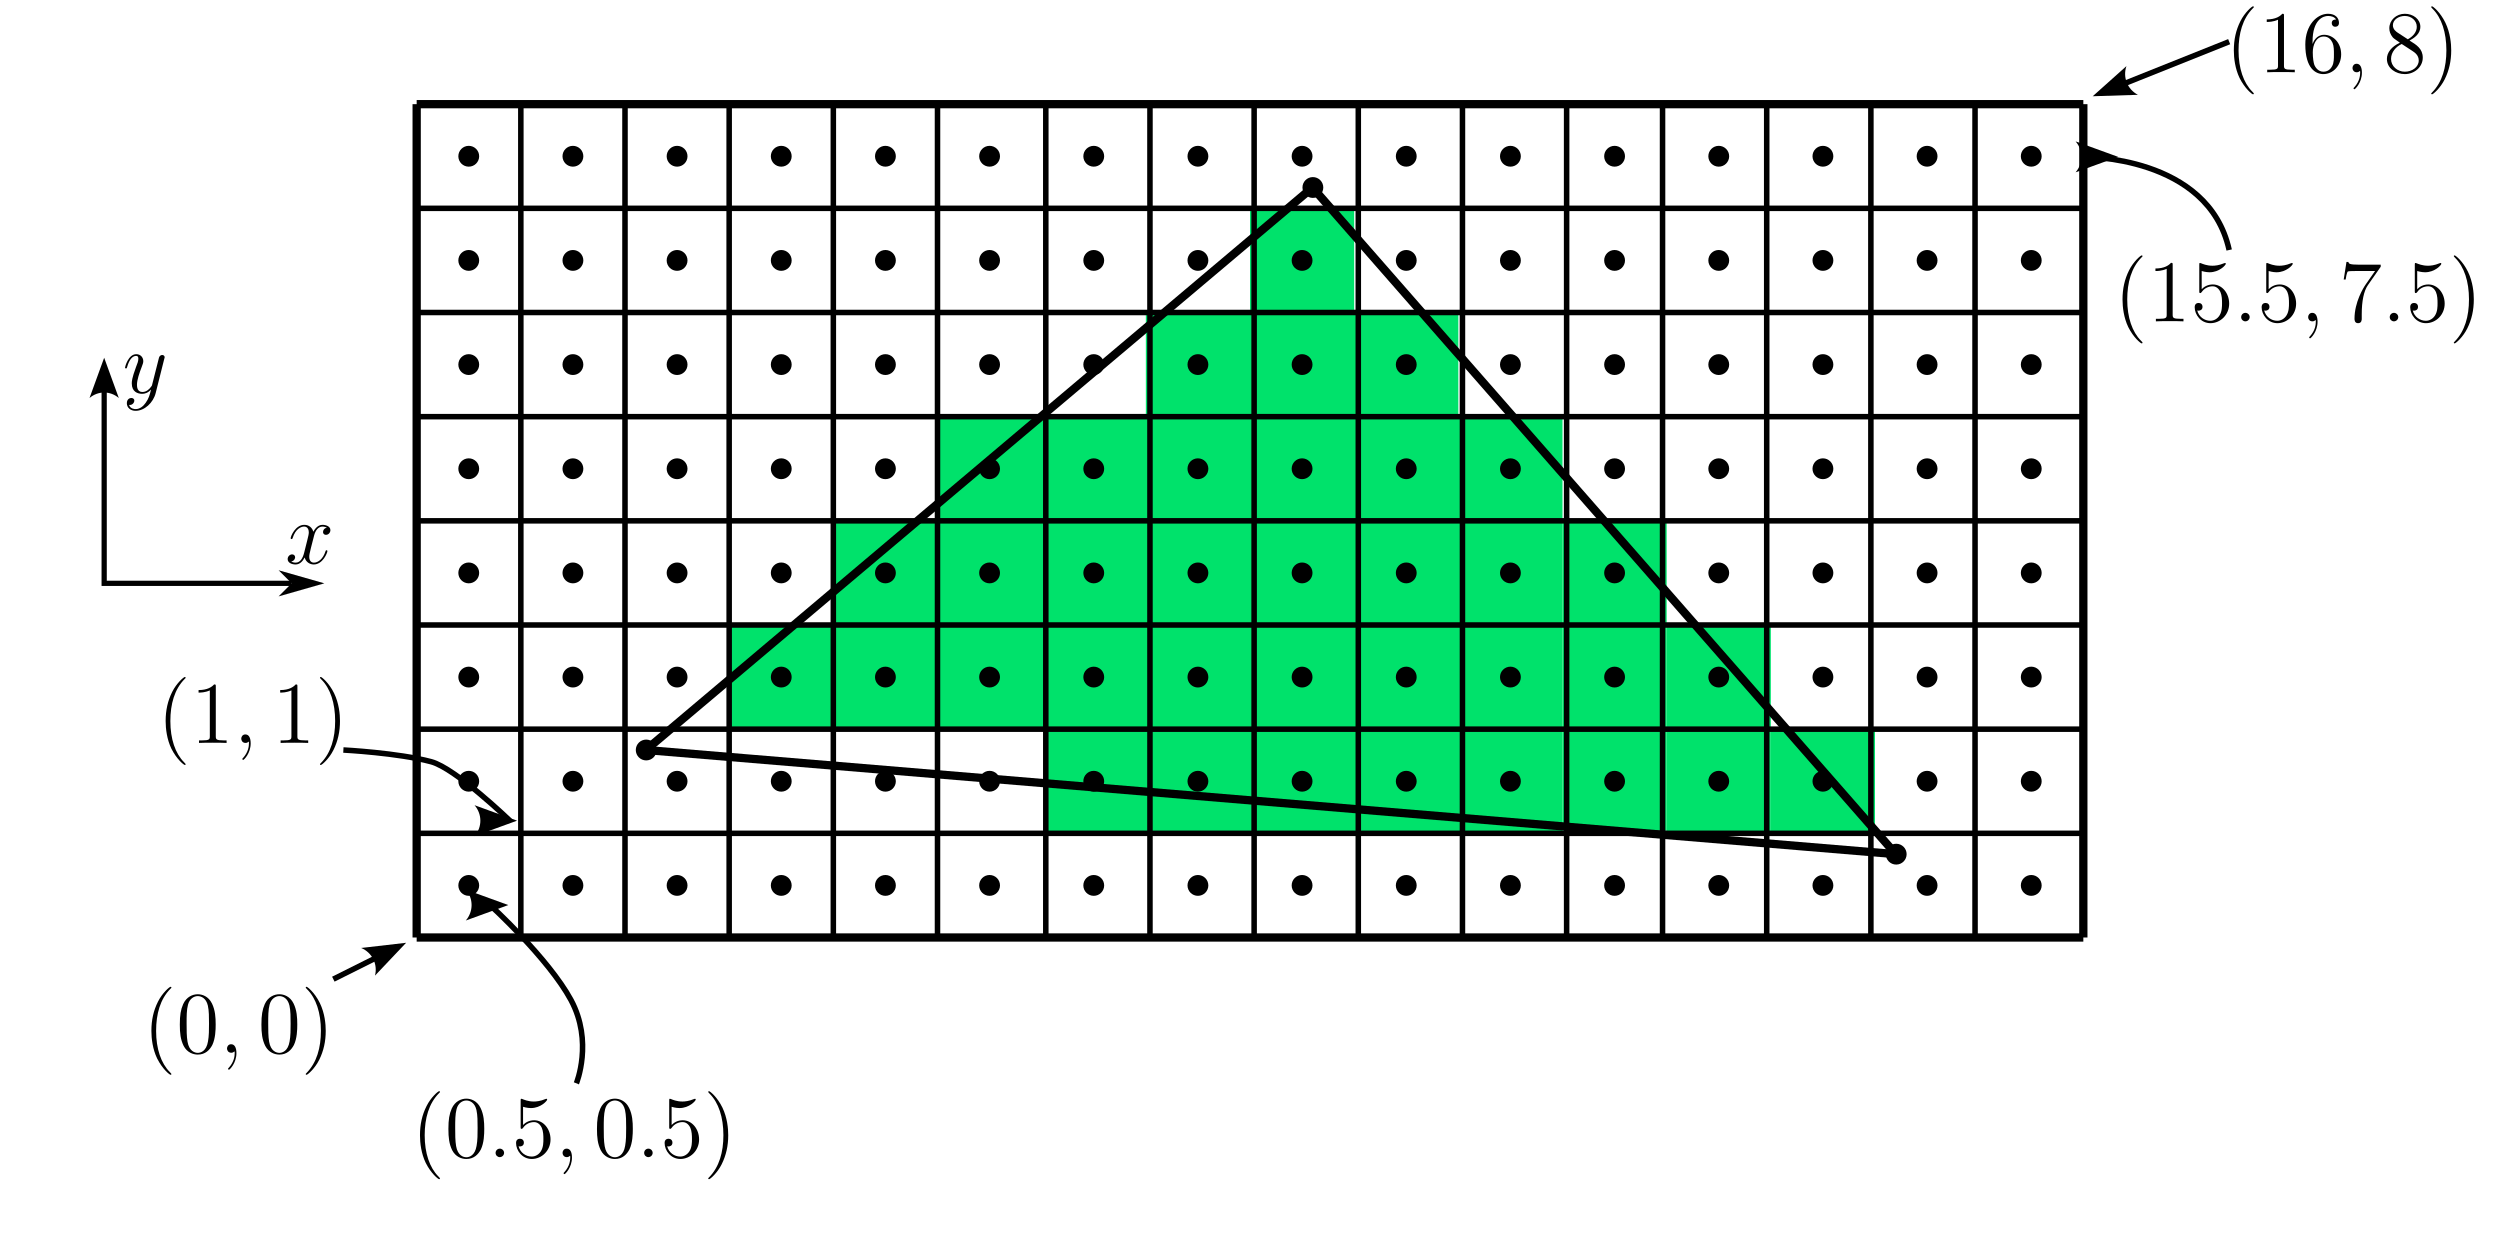 <?xml version="1.0" encoding="UTF-8" standalone="no"?>
<!-- Created with Inkscape (http://www.inkscape.org/) -->

<svg
   width="120mm"
   height="60mm"
   viewBox="0 0 120 60"
   version="1.1"
   id="svg1"
   inkscape:version="1.4 (86a8ad7, 2024-10-11)"
   sodipodi:docname="screenspace_axis.svg"
   xmlns:inkscape="http://www.inkscape.org/namespaces/inkscape"
   xmlns:sodipodi="http://sodipodi.sourceforge.net/DTD/sodipodi-0.dtd"
   xmlns="http://www.w3.org/2000/svg"
   xmlns:svg="http://www.w3.org/2000/svg">
  <sodipodi:namedview
     id="namedview1"
     pagecolor="#ffffff"
     bordercolor="#000000"
     borderopacity="0.25"
     inkscape:showpageshadow="2"
     inkscape:pageopacity="0.0"
     inkscape:pagecheckerboard="0"
     inkscape:deskcolor="#d1d1d1"
     inkscape:document-units="mm"
     showgrid="true"
     inkscape:zoom="2.1683361"
     inkscape:cx="339.66136"
     inkscape:cy="172.25189"
     inkscape:window-width="2560"
     inkscape:window-height="1494"
     inkscape:window-x="-11"
     inkscape:window-y="-11"
     inkscape:window-maximized="1"
     inkscape:current-layer="layer2">
    <inkscape:grid
       id="grid1"
       units="mm"
       originx="0"
       originy="0"
       spacingx="1"
       spacingy="1"
       empcolor="#0099e5"
       empopacity="0.302"
       color="#0099e5"
       opacity="0.149"
       empspacing="5"
       enabled="true"
       visible="true" />
  </sodipodi:namedview>
  <defs
     id="defs1">
    <marker
       style="overflow:visible"
       id="DartArrow"
       refX="0"
       refY="0"
       orient="auto-start-reverse"
       inkscape:stockid="Dart arrow"
       markerWidth="1"
       markerHeight="1"
       viewBox="0 0 1 1"
       inkscape:isstock="true"
       inkscape:collect="always"
       preserveAspectRatio="xMidYMid">
      <path
         style="fill:context-stroke;fill-rule:evenodd;stroke:none"
         d="M 0,0 5,-5 -12.5,0 5,5 Z"
         transform="scale(-0.5)"
         id="path43" />
    </marker>
    <marker
       style="overflow:visible"
       id="marker41"
       refX="0"
       refY="0"
       orient="auto-start-reverse"
       inkscape:stockid="Concave triangle arrow"
       markerWidth="1"
       markerHeight="1"
       viewBox="0 0 1 1"
       inkscape:isstock="true"
       inkscape:collect="always"
       preserveAspectRatio="xMidYMid">
      <path
         transform="scale(0.7)"
         d="M -2,-4 9,0 -2,4 c 2,-2.33 2,-5.66 0,-8 z"
         style="fill:context-stroke;fill-rule:evenodd;stroke:none"
         id="path41" />
    </marker>
    <marker
       style="overflow:visible"
       id="marker39"
       refX="0"
       refY="0"
       orient="auto-start-reverse"
       inkscape:stockid="Concave triangle arrow"
       markerWidth="1"
       markerHeight="1"
       viewBox="0 0 1 1"
       inkscape:isstock="true"
       inkscape:collect="always"
       preserveAspectRatio="xMidYMid">
      <path
         transform="scale(0.7)"
         d="M -2,-4 9,0 -2,4 c 2,-2.33 2,-5.66 0,-8 z"
         style="fill:context-stroke;fill-rule:evenodd;stroke:none"
         id="path39" />
    </marker>
    <marker
       style="overflow:visible"
       id="marker37"
       refX="0"
       refY="0"
       orient="auto-start-reverse"
       inkscape:stockid="Concave triangle arrow"
       markerWidth="1"
       markerHeight="1"
       viewBox="0 0 1 1"
       inkscape:isstock="true"
       inkscape:collect="always"
       preserveAspectRatio="xMidYMid">
      <path
         transform="scale(0.7)"
         d="M -2,-4 9,0 -2,4 c 2,-2.33 2,-5.66 0,-8 z"
         style="fill:context-stroke;fill-rule:evenodd;stroke:none"
         id="path37" />
    </marker>
    <marker
       style="overflow:visible"
       id="marker35"
       refX="5"
       refY="0"
       orient="auto-start-reverse"
       inkscape:stockid="Concave triangle arrow"
       markerWidth="1"
       markerHeight="1"
       viewBox="0 0 1 1"
       inkscape:isstock="true"
       inkscape:collect="always"
       preserveAspectRatio="xMidYMid">
      <path
         transform="scale(0.7)"
         d="M -2,-4 9,0 -2,4 c 2,-2.33 2,-5.66 0,-8 z"
         style="fill:context-stroke;fill-rule:evenodd;stroke:none"
         id="path35" />
    </marker>
    <marker
       style="overflow:visible"
       id="ConcaveTriangle"
       refX="3"
       refY="0"
       orient="auto-start-reverse"
       inkscape:stockid="Concave triangle arrow"
       markerWidth="1"
       markerHeight="1"
       viewBox="0 0 1 1"
       inkscape:isstock="true"
       inkscape:collect="always"
       preserveAspectRatio="xMidYMid">
      <path
         transform="scale(0.7)"
         d="M -2,-4 9,0 -2,4 c 2,-2.33 2,-5.66 0,-8 z"
         style="fill:context-stroke;fill-rule:evenodd;stroke:none"
         id="path32" />
    </marker>
    <g
       id="g8962">
      <g
         id="g8070">
        <path
           d="m 3.891,2.906 c 0,-0.031 0,-0.062 -0.203,-0.266 C 2.484,1.438 1.812,-0.531 1.812,-2.969 c 0,-2.328 0.562,-4.328 1.953,-5.734 0.125,-0.109 0.125,-0.125 0.125,-0.172 0,-0.062 -0.062,-0.094 -0.109,-0.094 -0.156,0 -1.141,0.859 -1.719,2.031 -0.609,1.219 -0.891,2.484 -0.891,3.969 0,1.062 0.172,2.484 0.781,3.75 C 2.672,2.219 3.641,3 3.781,3 3.828,3 3.891,2.969 3.891,2.906 Z m 0,0"
           id="path4036" />
      </g>
      <g
         id="g9478">
        <path
           d="m 5.359,-3.828 c 0,-0.984 -0.062,-1.953 -0.5,-2.859 -0.484,-1 -1.344,-1.266 -1.938,-1.266 -0.688,0 -1.531,0.344 -1.984,1.344 -0.328,0.75 -0.453,1.5 -0.453,2.781 0,1.156 0.094,2.031 0.516,2.891 0.469,0.906 1.297,1.188 1.922,1.188 1.031,0 1.625,-0.625 1.984,-1.312 0.422,-0.891 0.453,-2.062 0.453,-2.766 z m -2.438,3.844 C 2.531,0.016 1.75,-0.203 1.531,-1.5 c -0.125,-0.719 -0.125,-1.625 -0.125,-2.469 0,-0.984 0,-1.859 0.188,-2.562 0.203,-0.812 0.812,-1.172 1.328,-1.172 0.453,0 1.141,0.266 1.375,1.297 0.156,0.688 0.156,1.625 0.156,2.438 0,0.797 0,1.703 -0.141,2.438 -0.219,1.312 -0.984,1.547 -1.391,1.547 z m 0,0"
           id="path6028" />
      </g>
      <g
         id="g77">
        <path
           d="M 3.375,-2.969 C 3.375,-3.891 3.25,-5.359 2.578,-6.75 1.875,-8.188 0.891,-8.969 0.766,-8.969 c -0.047,0 -0.109,0.031 -0.109,0.094 0,0.047 0,0.062 0.203,0.266 1.203,1.203 1.859,3.188 1.859,5.625 0,2.312 -0.562,4.312 -1.938,5.719 C 0.656,2.844 0.656,2.875 0.656,2.906 0.656,2.969 0.719,3 0.766,3 0.922,3 1.906,2.141 2.484,0.969 3.094,-0.25 3.375,-1.547 3.375,-2.969 Z m 0,0"
           id="path7449" />
      </g>
      <g
         id="g336">
        <path
           d="m 2.328,0.047 c 0,-0.688 -0.219,-1.203 -0.719,-1.203 -0.375,0 -0.562,0.312 -0.562,0.578 C 1.047,-0.328 1.219,0 1.625,0 1.781,0 1.906,-0.047 2.016,-0.156 2.047,-0.172 2.062,-0.172 2.062,-0.172 c 0.031,0 0.031,0.156 0.031,0.219 C 2.094,0.438 2.016,1.219 1.328,2 1.188,2.141 1.188,2.156 1.188,2.188 c 0,0.062 0.062,0.125 0.125,0.125 0.094,0 1.016,-0.891 1.016,-2.266 z m 0,0"
           id="path2676" />
      </g>
    </g>
    <g
       id="g7709">
      <g
         id="g2021">
        <path
           d="M 3.062,2.141 C 3.062,2.094 3.031,2.062 2.984,2 1.828,0.938 1.469,-0.672 1.469,-2.25 1.469,-3.625 1.734,-5.312 3,-6.516 3.047,-6.562 3.062,-6.578 3.062,-6.625 c 0,-0.062 -0.047,-0.109 -0.109,-0.109 -0.109,0 -0.922,0.656 -1.406,1.625 C 1.125,-4.25 0.906,-3.312 0.906,-2.25 c 0,0.641 0.078,1.672 0.578,2.719 0.531,1.109 1.359,1.766 1.469,1.766 0.062,0 0.109,-0.031 0.109,-0.094 z m 0,0"
           id="path8740" />
      </g>
      <g
         id="g6073">
        <path
           d="M 4.25,-2.875 C 4.25,-3.469 4.219,-4.25 3.906,-4.922 3.5,-5.766 2.828,-5.969 2.312,-5.969 c -0.547,0 -1.234,0.203 -1.625,1.078 -0.281,0.609 -0.328,1.344 -0.328,2.016 0,0.594 0.016,1.453 0.406,2.172 0.422,0.75 1.125,0.906 1.531,0.906 0.578,0 1.25,-0.25 1.625,-1.078 C 4.188,-1.484 4.25,-2.156 4.25,-2.875 Z m -1.938,2.844 c -0.281,0 -0.922,-0.125 -1.094,-1.141 C 1.125,-1.688 1.125,-2.469 1.125,-2.984 c 0,-0.609 0,-1.312 0.109,-1.812 0.188,-0.797 0.75,-0.953 1.062,-0.953 0.344,0 0.906,0.188 1.078,1.016 0.094,0.484 0.094,1.188 0.094,1.75 0,0.562 0,1.312 -0.094,1.844 -0.188,1.031 -0.844,1.109 -1.062,1.109 z m 0,0"
           id="path3102" />
      </g>
      <g
         id="g2701">
        <path
           d="M 2.672,-2.25 C 2.672,-2.984 2.562,-3.969 2.094,-4.969 1.562,-6.078 0.734,-6.734 0.625,-6.734 c -0.094,0 -0.109,0.078 -0.109,0.109 0,0.047 0.016,0.062 0.078,0.125 0.531,0.469 1.516,1.688 1.516,4.25 0,1.281 -0.234,3.062 -1.531,4.281 -0.016,0.016 -0.062,0.062 -0.062,0.109 0,0.016 0.016,0.094 0.109,0.094 0.109,0 0.922,-0.641 1.406,-1.625 C 2.453,-0.25 2.672,-1.172 2.672,-2.25 Z m 0,0"
           id="path3169" />
      </g>
      <g
         id="g3135">
        <path
           d="m 1.625,-0.141 c 0,0.297 0,1.031 -0.656,1.672 -0.047,0.047 -0.047,0.062 -0.047,0.094 0,0.062 0.062,0.109 0.109,0.109 0.094,0 0.828,-0.703 0.828,-1.75 0,-0.562 -0.203,-0.953 -0.578,-0.953 -0.312,0 -0.484,0.234 -0.484,0.484 C 0.797,-0.234 0.969,0 1.281,0 1.406,0 1.547,-0.047 1.625,-0.141 Z m 0,0"
           id="path1871" />
      </g>
    </g>
    <g
       id="g1564">
      <g
         id="g2">
        <path
           d="m 3.297,2.391 c 0,-0.031 0,-0.047 -0.172,-0.219 C 1.891,0.922 1.562,-0.969 1.562,-2.5 c 0,-1.734 0.375,-3.469 1.609,-4.703 0.125,-0.125 0.125,-0.141 0.125,-0.172 0,-0.078 -0.031,-0.109 -0.094,-0.109 -0.109,0 -1,0.688 -1.594,1.953 -0.5,1.094 -0.625,2.203 -0.625,3.031 0,0.781 0.109,1.984 0.656,3.125 C 2.25,1.844 3.094,2.5 3.203,2.5 c 0.062,0 0.094,-0.031 0.094,-0.109 z m 0,0"
           id="path8884" />
      </g>
      <g
         id="g250">
        <path
           d="m 4.578,-3.188 c 0,-0.797 -0.047,-1.594 -0.391,-2.328 -0.453,-0.969 -1.281,-1.125 -1.688,-1.125 -0.609,0 -1.328,0.266 -1.75,1.188 -0.312,0.688 -0.359,1.469 -0.359,2.266 0,0.75 0.031,1.641 0.453,2.406 0.422,0.797 1.156,1 1.641,1 0.531,0 1.297,-0.203 1.734,-1.156 0.312,-0.688 0.359,-1.469 0.359,-2.25 z M 2.484,0 C 2.094,0 1.5,-0.25 1.328,-1.203 1.219,-1.797 1.219,-2.719 1.219,-3.312 c 0,-0.641 0,-1.297 0.078,-1.828 0.188,-1.188 0.938,-1.281 1.188,-1.281 0.328,0 0.984,0.188 1.172,1.172 0.109,0.562 0.109,1.312 0.109,1.938 0,0.75 0,1.422 -0.109,2.062 C 3.5,-0.297 2.938,0 2.484,0 Z m 0,0"
           id="path2638" />
      </g>
      <g
         id="g9261">
        <path
           d="m 2.875,-2.5 c 0,-0.766 -0.109,-1.969 -0.656,-3.109 -0.594,-1.219 -1.453,-1.875 -1.547,-1.875 -0.062,0 -0.109,0.047 -0.109,0.109 0,0.031 0,0.047 0.188,0.234 0.984,0.984 1.547,2.562 1.547,4.641 0,1.719 -0.359,3.469 -1.594,4.719 C 0.562,2.344 0.562,2.359 0.562,2.391 0.562,2.453 0.609,2.5 0.672,2.5 0.766,2.5 1.672,1.812 2.25,0.547 2.766,-0.547 2.875,-1.656 2.875,-2.5 Z m 0,0"
           id="path2993" />
      </g>
      <g
         id="g8519">
        <path
           d="m 2.031,-0.016 c 0,-0.656 -0.25,-1.047 -0.641,-1.047 -0.328,0 -0.531,0.25 -0.531,0.531 C 0.859,-0.266 1.062,0 1.391,0 1.5,0 1.641,-0.047 1.734,-0.125 1.766,-0.156 1.781,-0.156 1.781,-0.156 c 0.016,0 0.016,0 0.016,0.141 0,0.75 -0.344,1.344 -0.672,1.672 -0.109,0.109 -0.109,0.125 -0.109,0.156 0,0.078 0.047,0.109 0.094,0.109 0.109,0 0.922,-0.766 0.922,-1.938 z m 0,0"
           id="path6948" />
      </g>
    </g>
    <g
       id="g7687">
      <g
         id="g5721">
        <path
           d="m 3.297,2.391 c 0,-0.031 0,-0.047 -0.172,-0.219 C 1.891,0.922 1.562,-0.969 1.562,-2.5 c 0,-1.734 0.375,-3.469 1.609,-4.703 0.125,-0.125 0.125,-0.141 0.125,-0.172 0,-0.078 -0.031,-0.109 -0.094,-0.109 -0.109,0 -1,0.688 -1.594,1.953 -0.5,1.094 -0.625,2.203 -0.625,3.031 0,0.781 0.109,1.984 0.656,3.125 C 2.25,1.844 3.094,2.5 3.203,2.5 c 0.062,0 0.094,-0.031 0.094,-0.109 z m 0,0"
           id="path9843" />
      </g>
      <g
         id="g6839">
        <path
           d="m 4.578,-3.188 c 0,-0.797 -0.047,-1.594 -0.391,-2.328 -0.453,-0.969 -1.281,-1.125 -1.688,-1.125 -0.609,0 -1.328,0.266 -1.75,1.188 -0.312,0.688 -0.359,1.469 -0.359,2.266 0,0.75 0.031,1.641 0.453,2.406 0.422,0.797 1.156,1 1.641,1 0.531,0 1.297,-0.203 1.734,-1.156 0.312,-0.688 0.359,-1.469 0.359,-2.25 z M 2.484,0 C 2.094,0 1.5,-0.25 1.328,-1.203 1.219,-1.797 1.219,-2.719 1.219,-3.312 c 0,-0.641 0,-1.297 0.078,-1.828 0.188,-1.188 0.938,-1.281 1.188,-1.281 0.328,0 0.984,0.188 1.172,1.172 0.109,0.562 0.109,1.312 0.109,1.938 0,0.75 0,1.422 -0.109,2.062 C 3.5,-0.297 2.938,0 2.484,0 Z m 0,0"
           id="path9420" />
      </g>
      <g
         id="g2341">
        <path
           d="m 4.469,-2 c 0,-1.188 -0.812,-2.188 -1.891,-2.188 -0.469,0 -0.906,0.156 -1.266,0.516 V -5.625 c 0.203,0.062 0.531,0.125 0.844,0.125 1.234,0 1.938,-0.906 1.938,-1.031 0,-0.062 -0.031,-0.109 -0.109,-0.109 0,0 -0.031,0 -0.078,0.031 C 3.703,-6.516 3.219,-6.312 2.547,-6.312 2.156,-6.312 1.688,-6.391 1.219,-6.594 1.141,-6.625 1.125,-6.625 1.109,-6.625 1,-6.625 1,-6.547 1,-6.391 V -3.438 c 0,0.172 0,0.25 0.141,0.25 0.078,0 0.094,-0.016 0.141,-0.078 C 1.391,-3.422 1.75,-3.969 2.562,-3.969 c 0.516,0 0.766,0.453 0.844,0.641 0.156,0.375 0.188,0.75 0.188,1.25 0,0.359 0,0.953 -0.25,1.375 C 3.109,-0.312 2.734,-0.062 2.281,-0.062 c -0.719,0 -1.297,-0.531 -1.469,-1.109 0.031,0 0.062,0.016 0.172,0.016 0.328,0 0.5,-0.25 0.5,-0.484 0,-0.25 -0.172,-0.5 -0.5,-0.5 C 0.844,-2.141 0.5,-2.062 0.5,-1.609 0.5,-0.75 1.188,0.219 2.297,0.219 3.453,0.219 4.469,-0.734 4.469,-2 Z m 0,0"
           id="path6377" />
      </g>
      <g
         id="g4747">
        <path
           d="m 2.875,-2.5 c 0,-0.766 -0.109,-1.969 -0.656,-3.109 -0.594,-1.219 -1.453,-1.875 -1.547,-1.875 -0.062,0 -0.109,0.047 -0.109,0.109 0,0.031 0,0.047 0.188,0.234 0.984,0.984 1.547,2.562 1.547,4.641 0,1.719 -0.359,3.469 -1.594,4.719 C 0.562,2.344 0.562,2.359 0.562,2.391 0.562,2.453 0.609,2.5 0.672,2.5 0.766,2.5 1.672,1.812 2.25,0.547 2.766,-0.547 2.875,-1.656 2.875,-2.5 Z m 0,0"
           id="path788" />
      </g>
      <g
         id="g6083">
        <path
           d="m 1.906,-0.531 c 0,-0.281 -0.234,-0.531 -0.516,-0.531 -0.297,0 -0.531,0.25 -0.531,0.531 C 0.859,-0.234 1.094,0 1.391,0 1.672,0 1.906,-0.234 1.906,-0.531 Z m 0,0"
           id="path7226" />
      </g>
      <g
         id="g3545">
        <path
           d="m 2.031,-0.016 c 0,-0.656 -0.25,-1.047 -0.641,-1.047 -0.328,0 -0.531,0.25 -0.531,0.531 C 0.859,-0.266 1.062,0 1.391,0 1.5,0 1.641,-0.047 1.734,-0.125 1.766,-0.156 1.781,-0.156 1.781,-0.156 c 0.016,0 0.016,0 0.016,0.141 0,0.75 -0.344,1.344 -0.672,1.672 -0.109,0.109 -0.109,0.125 -0.109,0.156 0,0.078 0.047,0.109 0.094,0.109 0.109,0 0.922,-0.766 0.922,-1.938 z m 0,0"
           id="path4841" />
      </g>
    </g>
    <g
       id="g9798">
      <g
         id="g1508">
        <path
           d="m 3.891,2.906 c 0,-0.031 0,-0.062 -0.203,-0.266 C 2.484,1.438 1.812,-0.531 1.812,-2.969 c 0,-2.328 0.562,-4.328 1.953,-5.734 0.125,-0.109 0.125,-0.125 0.125,-0.172 0,-0.062 -0.062,-0.094 -0.109,-0.094 -0.156,0 -1.141,0.859 -1.719,2.031 -0.609,1.219 -0.891,2.484 -0.891,3.969 0,1.062 0.172,2.484 0.781,3.75 C 2.672,2.219 3.641,3 3.781,3 3.828,3 3.891,2.969 3.891,2.906 Z m 0,0"
           id="path3142" />
      </g>
      <g
         id="g5555">
        <path
           d="m 5.359,-3.828 c 0,-0.984 -0.062,-1.953 -0.5,-2.859 -0.484,-1 -1.344,-1.266 -1.938,-1.266 -0.688,0 -1.531,0.344 -1.984,1.344 -0.328,0.75 -0.453,1.5 -0.453,2.781 0,1.156 0.094,2.031 0.516,2.891 0.469,0.906 1.297,1.188 1.922,1.188 1.031,0 1.625,-0.625 1.984,-1.312 0.422,-0.891 0.453,-2.062 0.453,-2.766 z m -2.438,3.844 C 2.531,0.016 1.75,-0.203 1.531,-1.5 c -0.125,-0.719 -0.125,-1.625 -0.125,-2.469 0,-0.984 0,-1.859 0.188,-2.562 0.203,-0.812 0.812,-1.172 1.328,-1.172 0.453,0 1.141,0.266 1.375,1.297 0.156,0.688 0.156,1.625 0.156,2.438 0,0.797 0,1.703 -0.141,2.438 -0.219,1.312 -0.984,1.547 -1.391,1.547 z m 0,0"
           id="path1553" />
      </g>
      <g
         id="g9447">
        <path
           d="m 1.531,-6.844 c 0.516,0.156 0.938,0.172 1.062,0.172 1.344,0 2.219,-0.984 2.219,-1.156 0,-0.047 -0.031,-0.109 -0.109,-0.109 -0.016,0 -0.047,0 -0.156,0.047 C 3.891,-7.609 3.312,-7.562 3,-7.562 c -0.781,0 -1.344,-0.25 -1.578,-0.344 C 1.344,-7.938 1.312,-7.938 1.297,-7.938 c -0.094,0 -0.094,0.078 -0.094,0.266 V -4.125 c 0,0.219 0,0.281 0.141,0.281 0.062,0 0.078,0 0.203,-0.156 C 1.875,-4.484 2.438,-4.766 3.031,-4.766 c 0.641,0 0.953,0.578 1.047,0.781 0.203,0.469 0.219,1.062 0.219,1.516 0,0.453 0,1.125 -0.344,1.672 -0.266,0.422 -0.719,0.719 -1.25,0.719 -0.797,0 -1.562,-0.531 -1.781,-1.406 0.062,0.031 0.125,0.031 0.188,0.031 0.203,0 0.531,-0.109 0.531,-0.516 0,-0.344 -0.234,-0.531 -0.531,-0.531 -0.219,0 -0.531,0.109 -0.531,0.578 0,1.016 0.828,2.172 2.141,2.172 1.359,0 2.547,-1.141 2.547,-2.656 0,-1.422 -0.969,-2.609 -2.219,-2.609 -0.688,0 -1.203,0.312 -1.516,0.641 z m 0,0"
           id="path8318" />
      </g>
      <g
         id="g1855">
        <path
           d="M 3.375,-2.969 C 3.375,-3.891 3.25,-5.359 2.578,-6.75 1.875,-8.188 0.891,-8.969 0.766,-8.969 c -0.047,0 -0.109,0.031 -0.109,0.094 0,0.047 0,0.062 0.203,0.266 1.203,1.203 1.859,3.188 1.859,5.625 0,2.312 -0.562,4.312 -1.938,5.719 C 0.656,2.844 0.656,2.875 0.656,2.906 0.656,2.969 0.719,3 0.766,3 0.922,3 1.906,2.141 2.484,0.969 3.094,-0.25 3.375,-1.547 3.375,-2.969 Z m 0,0"
           id="path7571" />
      </g>
      <g
         id="g2044">
        <path
           d="m 2.203,-0.578 c 0,-0.344 -0.297,-0.578 -0.578,-0.578 -0.344,0 -0.578,0.281 -0.578,0.578 0,0.344 0.281,0.578 0.562,0.578 0.344,0 0.594,-0.281 0.594,-0.578 z m 0,0"
           id="path9745" />
      </g>
      <g
         id="g3139">
        <path
           d="m 2.328,0.047 c 0,-0.688 -0.219,-1.203 -0.719,-1.203 -0.375,0 -0.562,0.312 -0.562,0.578 C 1.047,-0.328 1.219,0 1.625,0 1.781,0 1.906,-0.047 2.016,-0.156 2.047,-0.172 2.062,-0.172 2.062,-0.172 c 0.031,0 0.031,0.156 0.031,0.219 C 2.094,0.438 2.016,1.219 1.328,2 1.188,2.141 1.188,2.156 1.188,2.188 c 0,0.062 0.062,0.125 0.125,0.125 0.094,0 1.016,-0.891 1.016,-2.266 z m 0,0"
           id="path9828" />
      </g>
    </g>
    <g
       id="g5342">
      <g
         id="g5222">
        <path
           d="m 3.891,2.906 c 0,-0.031 0,-0.062 -0.203,-0.266 C 2.484,1.438 1.812,-0.531 1.812,-2.969 c 0,-2.328 0.562,-4.328 1.953,-5.734 0.125,-0.109 0.125,-0.125 0.125,-0.172 0,-0.062 -0.062,-0.094 -0.109,-0.094 -0.156,0 -1.141,0.859 -1.719,2.031 -0.609,1.219 -0.891,2.484 -0.891,3.969 0,1.062 0.172,2.484 0.781,3.75 C 2.672,2.219 3.641,3 3.781,3 3.828,3 3.891,2.969 3.891,2.906 Z m 0,0"
           id="path775" />
      </g>
      <g
         id="g2032">
        <path
           d="m 5.359,-3.828 c 0,-0.984 -0.062,-1.953 -0.5,-2.859 -0.484,-1 -1.344,-1.266 -1.938,-1.266 -0.688,0 -1.531,0.344 -1.984,1.344 -0.328,0.75 -0.453,1.5 -0.453,2.781 0,1.156 0.094,2.031 0.516,2.891 0.469,0.906 1.297,1.188 1.922,1.188 1.031,0 1.625,-0.625 1.984,-1.312 0.422,-0.891 0.453,-2.062 0.453,-2.766 z m -2.438,3.844 C 2.531,0.016 1.75,-0.203 1.531,-1.5 c -0.125,-0.719 -0.125,-1.625 -0.125,-2.469 0,-0.984 0,-1.859 0.188,-2.562 0.203,-0.812 0.812,-1.172 1.328,-1.172 0.453,0 1.141,0.266 1.375,1.297 0.156,0.688 0.156,1.625 0.156,2.438 0,0.797 0,1.703 -0.141,2.438 -0.219,1.312 -0.984,1.547 -1.391,1.547 z m 0,0"
           id="path6323" />
      </g>
      <g
         id="g4085">
        <path
           d="M 3.375,-2.969 C 3.375,-3.891 3.25,-5.359 2.578,-6.75 1.875,-8.188 0.891,-8.969 0.766,-8.969 c -0.047,0 -0.109,0.031 -0.109,0.094 0,0.047 0,0.062 0.203,0.266 1.203,1.203 1.859,3.188 1.859,5.625 0,2.312 -0.562,4.312 -1.938,5.719 C 0.656,2.844 0.656,2.875 0.656,2.906 0.656,2.969 0.719,3 0.766,3 0.922,3 1.906,2.141 2.484,0.969 3.094,-0.25 3.375,-1.547 3.375,-2.969 Z m 0,0"
           id="path6130" />
      </g>
      <g
         id="g1803">
        <path
           d="m 2.328,0.047 c 0,-0.688 -0.219,-1.203 -0.719,-1.203 -0.375,0 -0.562,0.312 -0.562,0.578 C 1.047,-0.328 1.219,0 1.625,0 1.781,0 1.906,-0.047 2.016,-0.156 2.047,-0.172 2.062,-0.172 2.062,-0.172 c 0.031,0 0.031,0.156 0.031,0.219 C 2.094,0.438 2.016,1.219 1.328,2 1.188,2.141 1.188,2.156 1.188,2.188 c 0,0.062 0.062,0.125 0.125,0.125 0.094,0 1.016,-0.891 1.016,-2.266 z m 0,0"
           id="path5949" />
      </g>
    </g>
    <g
       id="g3157">
      <g
         id="g6081">
        <path
           d="m 3.891,2.906 c 0,-0.031 0,-0.062 -0.203,-0.266 C 2.484,1.438 1.812,-0.531 1.812,-2.969 c 0,-2.328 0.562,-4.328 1.953,-5.734 0.125,-0.109 0.125,-0.125 0.125,-0.172 0,-0.062 -0.062,-0.094 -0.109,-0.094 -0.156,0 -1.141,0.859 -1.719,2.031 -0.609,1.219 -0.891,2.484 -0.891,3.969 0,1.062 0.172,2.484 0.781,3.75 C 2.672,2.219 3.641,3 3.781,3 3.828,3 3.891,2.969 3.891,2.906 Z m 0,0"
           id="path3618" />
      </g>
      <g
         id="g6579">
        <path
           d="m 3.438,-7.656 c 0,-0.281 0,-0.297 -0.234,-0.297 C 2.922,-7.625 2.312,-7.188 1.094,-7.188 v 0.344 c 0.266,0 0.859,0 1.531,-0.297 v 6.219 c 0,0.438 -0.047,0.578 -1.094,0.578 h -0.375 V 0 c 0.328,-0.031 1.484,-0.031 1.875,-0.031 0.406,0 1.547,0 1.875,0.031 v -0.344 h -0.375 c -1.047,0 -1.094,-0.141 -1.094,-0.578 z m 0,0"
           id="path2033" />
      </g>
      <g
         id="g6178">
        <path
           d="M 3.375,-2.969 C 3.375,-3.891 3.25,-5.359 2.578,-6.75 1.875,-8.188 0.891,-8.969 0.766,-8.969 c -0.047,0 -0.109,0.031 -0.109,0.094 0,0.047 0,0.062 0.203,0.266 1.203,1.203 1.859,3.188 1.859,5.625 0,2.312 -0.562,4.312 -1.938,5.719 C 0.656,2.844 0.656,2.875 0.656,2.906 0.656,2.969 0.719,3 0.766,3 0.922,3 1.906,2.141 2.484,0.969 3.094,-0.25 3.375,-1.547 3.375,-2.969 Z m 0,0"
           id="path138" />
      </g>
      <g
         id="g9243">
        <path
           d="m 2.328,0.047 c 0,-0.688 -0.219,-1.203 -0.719,-1.203 -0.375,0 -0.562,0.312 -0.562,0.578 C 1.047,-0.328 1.219,0 1.625,0 1.781,0 1.906,-0.047 2.016,-0.156 2.047,-0.172 2.062,-0.172 2.062,-0.172 c 0.031,0 0.031,0.156 0.031,0.219 C 2.094,0.438 2.016,1.219 1.328,2 1.188,2.141 1.188,2.156 1.188,2.188 c 0,0.062 0.062,0.125 0.125,0.125 0.094,0 1.016,-0.891 1.016,-2.266 z m 0,0"
           id="path3015" />
      </g>
    </g>
    <g
       id="g2102">
      <g
         id="g8647">
        <path
           d="m 3.891,2.906 c 0,-0.031 0,-0.062 -0.203,-0.266 C 2.484,1.438 1.812,-0.531 1.812,-2.969 c 0,-2.328 0.562,-4.328 1.953,-5.734 0.125,-0.109 0.125,-0.125 0.125,-0.172 0,-0.062 -0.062,-0.094 -0.109,-0.094 -0.156,0 -1.141,0.859 -1.719,2.031 -0.609,1.219 -0.891,2.484 -0.891,3.969 0,1.062 0.172,2.484 0.781,3.75 C 2.672,2.219 3.641,3 3.781,3 3.828,3 3.891,2.969 3.891,2.906 Z m 0,0"
           id="path3943" />
      </g>
      <g
         id="g385">
        <path
           d="m 3.438,-7.656 c 0,-0.281 0,-0.297 -0.234,-0.297 C 2.922,-7.625 2.312,-7.188 1.094,-7.188 v 0.344 c 0.266,0 0.859,0 1.531,-0.297 v 6.219 c 0,0.438 -0.047,0.578 -1.094,0.578 h -0.375 V 0 c 0.328,-0.031 1.484,-0.031 1.875,-0.031 0.406,0 1.547,0 1.875,0.031 v -0.344 h -0.375 c -1.047,0 -1.094,-0.141 -1.094,-0.578 z m 0,0"
           id="path1659" />
      </g>
      <g
         id="g1146">
        <path
           d="m 1.469,-4.156 c 0,-3.031 1.469,-3.5 2.109,-3.5 0.438,0 0.875,0.125 1.094,0.484 -0.141,0 -0.594,0 -0.594,0.484 0,0.266 0.172,0.5 0.484,0.5 0.297,0 0.5,-0.188 0.5,-0.531 0,-0.625 -0.453,-1.234 -1.484,-1.234 -1.516,0 -3.094,1.547 -3.094,4.172 0,3.297 1.438,4.031 2.453,4.031 1.312,0 2.422,-1.141 2.422,-2.688 0,-1.594 -1.109,-2.656 -2.312,-2.656 -1.062,0 -1.453,0.922 -1.578,1.25 z m 1.469,4.078 c -0.75,0 -1.109,-0.656 -1.219,-0.906 C 1.609,-1.297 1.5,-1.891 1.5,-2.719 c 0,-0.953 0.422,-2.141 1.5,-2.141 0.656,0 1,0.453 1.188,0.859 0.188,0.438 0.188,1.031 0.188,1.547 0,0.609 0,1.156 -0.234,1.609 -0.297,0.562 -0.719,0.766 -1.203,0.766 z m 0,0"
           id="path7288" />
      </g>
      <g
         id="g4641">
        <path
           d="m 3.562,-4.312 c 0.594,-0.328 1.469,-0.875 1.469,-1.875 0,-1.047 -1,-1.766 -2.109,-1.766 -1.172,0 -2.109,0.875 -2.109,1.969 0,0.406 0.125,0.812 0.453,1.219 0.141,0.156 0.141,0.156 0.984,0.75 -1.156,0.531 -1.766,1.344 -1.766,2.203 0,1.281 1.219,2.062 2.438,2.062 1.328,0 2.438,-0.984 2.438,-2.234 0,-1.219 -0.859,-1.75 -1.797,-2.328 z M 1.938,-5.391 C 1.781,-5.5 1.297,-5.812 1.297,-6.391 c 0,-0.781 0.812,-1.266 1.625,-1.266 0.859,0 1.625,0.609 1.625,1.469 0,0.734 -0.531,1.328 -1.219,1.703 z M 2.5,-3.844 l 1.438,0.938 c 0.312,0.203 0.875,0.578 0.875,1.297 0,0.922 -0.922,1.531 -1.891,1.531 -1.016,0 -1.875,-0.734 -1.875,-1.734 0,-0.922 0.672,-1.672 1.453,-2.031 z m 0,0"
           id="path5021" />
      </g>
      <g
         id="g7015">
        <path
           d="M 3.375,-2.969 C 3.375,-3.891 3.25,-5.359 2.578,-6.75 1.875,-8.188 0.891,-8.969 0.766,-8.969 c -0.047,0 -0.109,0.031 -0.109,0.094 0,0.047 0,0.062 0.203,0.266 1.203,1.203 1.859,3.188 1.859,5.625 0,2.312 -0.562,4.312 -1.938,5.719 C 0.656,2.844 0.656,2.875 0.656,2.906 0.656,2.969 0.719,3 0.766,3 0.922,3 1.906,2.141 2.484,0.969 3.094,-0.25 3.375,-1.547 3.375,-2.969 Z m 0,0"
           id="path5430" />
      </g>
      <g
         id="g304">
        <path
           d="m 2.328,0.047 c 0,-0.688 -0.219,-1.203 -0.719,-1.203 -0.375,0 -0.562,0.312 -0.562,0.578 C 1.047,-0.328 1.219,0 1.625,0 1.781,0 1.906,-0.047 2.016,-0.156 2.047,-0.172 2.062,-0.172 2.062,-0.172 c 0.031,0 0.031,0.156 0.031,0.219 C 2.094,0.438 2.016,1.219 1.328,2 1.188,2.141 1.188,2.156 1.188,2.188 c 0,0.062 0.062,0.125 0.125,0.125 0.094,0 1.016,-0.891 1.016,-2.266 z m 0,0"
           id="path964" />
      </g>
    </g>
    <g
       id="g140">
      <g
         id="g3041">
        <path
           d="m 3.891,2.906 c 0,-0.031 0,-0.062 -0.203,-0.266 C 2.484,1.438 1.812,-0.531 1.812,-2.969 c 0,-2.328 0.562,-4.328 1.953,-5.734 0.125,-0.109 0.125,-0.125 0.125,-0.172 0,-0.062 -0.062,-0.094 -0.109,-0.094 -0.156,0 -1.141,0.859 -1.719,2.031 -0.609,1.219 -0.891,2.484 -0.891,3.969 0,1.062 0.172,2.484 0.781,3.75 C 2.672,2.219 3.641,3 3.781,3 3.828,3 3.891,2.969 3.891,2.906 Z m 0,0"
           id="path3283" />
      </g>
      <g
         id="g298">
        <path
           d="m 3.438,-7.656 c 0,-0.281 0,-0.297 -0.234,-0.297 C 2.922,-7.625 2.312,-7.188 1.094,-7.188 v 0.344 c 0.266,0 0.859,0 1.531,-0.297 v 6.219 c 0,0.438 -0.047,0.578 -1.094,0.578 h -0.375 V 0 c 0.328,-0.031 1.484,-0.031 1.875,-0.031 0.406,0 1.547,0 1.875,0.031 v -0.344 h -0.375 c -1.047,0 -1.094,-0.141 -1.094,-0.578 z m 0,0"
           id="path584" />
      </g>
      <g
         id="g9265">
        <path
           d="m 1.531,-6.844 c 0.516,0.156 0.938,0.172 1.062,0.172 1.344,0 2.219,-0.984 2.219,-1.156 0,-0.047 -0.031,-0.109 -0.109,-0.109 -0.016,0 -0.047,0 -0.156,0.047 C 3.891,-7.609 3.312,-7.562 3,-7.562 c -0.781,0 -1.344,-0.25 -1.578,-0.344 C 1.344,-7.938 1.312,-7.938 1.297,-7.938 c -0.094,0 -0.094,0.078 -0.094,0.266 V -4.125 c 0,0.219 0,0.281 0.141,0.281 0.062,0 0.078,0 0.203,-0.156 C 1.875,-4.484 2.438,-4.766 3.031,-4.766 c 0.641,0 0.953,0.578 1.047,0.781 0.203,0.469 0.219,1.062 0.219,1.516 0,0.453 0,1.125 -0.344,1.672 -0.266,0.422 -0.719,0.719 -1.25,0.719 -0.797,0 -1.562,-0.531 -1.781,-1.406 0.062,0.031 0.125,0.031 0.188,0.031 0.203,0 0.531,-0.109 0.531,-0.516 0,-0.344 -0.234,-0.531 -0.531,-0.531 -0.219,0 -0.531,0.109 -0.531,0.578 0,1.016 0.828,2.172 2.141,2.172 1.359,0 2.547,-1.141 2.547,-2.656 0,-1.422 -0.969,-2.609 -2.219,-2.609 -0.688,0 -1.203,0.312 -1.516,0.641 z m 0,0"
           id="path7783" />
      </g>
      <g
         id="g9818">
        <path
           d="m 5.672,-7.422 v -0.281 h -2.875 c -1.453,0 -1.469,-0.156 -1.516,-0.375 H 1.016 l -0.375,2.391 H 0.906 c 0.031,-0.219 0.141,-0.953 0.297,-1.094 0.094,-0.062 1,-0.062 1.156,-0.062 H 4.906 l -1.266,1.812 c -0.328,0.469 -1.531,2.422 -1.531,4.672 0,0.125 0,0.609 0.484,0.609 0.5,0 0.5,-0.469 0.5,-0.625 V -0.969 C 3.094,-2.75 3.375,-4.141 3.938,-4.938 Z m 0,0"
           id="path7923" />
      </g>
      <g
         id="g3755">
        <path
           d="M 3.375,-2.969 C 3.375,-3.891 3.25,-5.359 2.578,-6.75 1.875,-8.188 0.891,-8.969 0.766,-8.969 c -0.047,0 -0.109,0.031 -0.109,0.094 0,0.047 0,0.062 0.203,0.266 1.203,1.203 1.859,3.188 1.859,5.625 0,2.312 -0.562,4.312 -1.938,5.719 C 0.656,2.844 0.656,2.875 0.656,2.906 0.656,2.969 0.719,3 0.766,3 0.922,3 1.906,2.141 2.484,0.969 3.094,-0.25 3.375,-1.547 3.375,-2.969 Z m 0,0"
           id="path4684" />
      </g>
      <g
         id="g7334">
        <path
           d="m 2.203,-0.578 c 0,-0.344 -0.297,-0.578 -0.578,-0.578 -0.344,0 -0.578,0.281 -0.578,0.578 0,0.344 0.281,0.578 0.562,0.578 0.344,0 0.594,-0.281 0.594,-0.578 z m 0,0"
           id="path9384" />
      </g>
      <g
         id="g3084">
        <path
           d="m 2.328,0.047 c 0,-0.688 -0.219,-1.203 -0.719,-1.203 -0.375,0 -0.562,0.312 -0.562,0.578 C 1.047,-0.328 1.219,0 1.625,0 1.781,0 1.906,-0.047 2.016,-0.156 2.047,-0.172 2.062,-0.172 2.062,-0.172 c 0.031,0 0.031,0.156 0.031,0.219 C 2.094,0.438 2.016,1.219 1.328,2 1.188,2.141 1.188,2.156 1.188,2.188 c 0,0.062 0.062,0.125 0.125,0.125 0.094,0 1.016,-0.891 1.016,-2.266 z m 0,0"
           id="path8207" />
      </g>
    </g>
    <g
       id="g230">
      <g
         id="g6142">
        <path
           d="m 5.672,-4.875 c -0.391,0.062 -0.531,0.359 -0.531,0.578 0,0.297 0.219,0.391 0.391,0.391 0.359,0 0.609,-0.312 0.609,-0.641 0,-0.5 -0.578,-0.719 -1.078,-0.719 -0.719,0 -1.125,0.719 -1.234,0.938 -0.281,-0.891 -1.016,-0.938 -1.234,-0.938 -1.219,0 -1.859,1.562 -1.859,1.828 0,0.047 0.047,0.109 0.125,0.109 0.094,0 0.125,-0.078 0.141,-0.125 0.406,-1.328 1.219,-1.578 1.562,-1.578 0.531,0 0.641,0.5 0.641,0.781 0,0.266 -0.078,0.547 -0.219,1.125 L 2.578,-1.5 c -0.172,0.719 -0.516,1.375 -1.156,1.375 -0.062,0 -0.359,0 -0.609,-0.156 C 1.25,-0.359 1.344,-0.719 1.344,-0.859 1.344,-1.094 1.156,-1.25 0.938,-1.25 c -0.297,0 -0.609,0.266 -0.609,0.641 0,0.5 0.562,0.734 1.078,0.734 0.578,0 0.984,-0.453 1.234,-0.953 C 2.828,-0.125 3.438,0.125 3.875,0.125 5.094,0.125 5.734,-1.453 5.734,-1.703 5.734,-1.766 5.688,-1.812 5.625,-1.812 5.516,-1.812 5.5,-1.75 5.469,-1.656 5.141,-0.609 4.453,-0.125 3.906,-0.125 3.484,-0.125 3.266,-0.438 3.266,-0.922 3.266,-1.188 3.312,-1.375 3.5,-2.156 L 3.922,-3.797 C 4.094,-4.5 4.5,-5.031 5.062,-5.031 c 0.016,0 0.359,0 0.609,0.156 z m 0,0"
           id="path4028" />
      </g>
    </g>
    <g
       id="g2086">
      <g
         id="g2124">
        <path
           d="m 3.141,1.344 c -0.312,0.453 -0.781,0.859 -1.375,0.859 C 1.625,2.203 1.047,2.172 0.875,1.625 c 0.031,0.016 0.094,0.016 0.109,0.016 0.359,0 0.609,-0.312 0.609,-0.594 C 1.594,0.781 1.359,0.688 1.188,0.688 c -0.203,0 -0.609,0.141 -0.609,0.719 0,0.609 0.516,1.031 1.188,1.031 C 2.969,2.438 4.172,1.344 4.5,0.016 L 5.672,-4.656 C 5.688,-4.703 5.719,-4.781 5.719,-4.859 5.719,-5.031 5.562,-5.156 5.391,-5.156 5.281,-5.156 5.031,-5.109 4.938,-4.75 L 4.047,-1.234 C 4,-1.016 4,-0.984 3.891,-0.859 3.656,-0.531 3.266,-0.125 2.688,-0.125 c -0.672,0 -0.734,-0.656 -0.734,-0.969 0,-0.688 0.328,-1.609 0.656,-2.469 0.125,-0.344 0.203,-0.516 0.203,-0.75 0,-0.5 -0.359,-0.953 -0.953,-0.953 -1.094,0 -1.531,1.734 -1.531,1.828 0,0.047 0.047,0.109 0.125,0.109 0.109,0 0.125,-0.047 0.172,-0.219 0.281,-1 0.734,-1.484 1.203,-1.484 0.109,0 0.312,0 0.312,0.391 0,0.312 -0.125,0.656 -0.312,1.109 C 1.25,-1.953 1.25,-1.562 1.25,-1.281 1.25,-0.141 2.062,0.125 2.656,0.125 3,0.125 3.438,0.016 3.844,-0.438 l 0.016,0.016 C 3.688,0.281 3.562,0.75 3.141,1.344 Z m 0,0"
           id="path2028" />
      </g>
    </g>
  </defs>
  <g
     inkscape:groupmode="layer"
     id="layer2"
     inkscape:label="Back">
    <rect
       style="fill:#00e26b;fill-opacity:1;stroke:none;stroke-width:0.397;stroke-dasharray:none;stroke-opacity:1"
       id="rect7"
       width="5"
       height="5"
       x="35"
       y="30" />
    <rect
       style="fill:#00e26b;fill-opacity:1;stroke:none;stroke-width:0.397;stroke-dasharray:none;stroke-opacity:1"
       id="rect7-6"
       width="5"
       height="5"
       x="80"
       y="30" />
    <rect
       style="fill:#00e26b;fill-opacity:1;stroke:none;stroke-width:0.397;stroke-dasharray:none;stroke-opacity:1"
       id="rect7-29"
       width="5"
       height="5"
       x="80"
       y="35" />
    <rect
       style="fill:#00e26b;fill-opacity:1;stroke:none;stroke-width:0.397;stroke-dasharray:none;stroke-opacity:1"
       id="rect7-69"
       width="5"
       height="5"
       x="85"
       y="35" />
    <rect
       style="fill:#00e26b;fill-opacity:1;stroke:none;stroke-width:0.884;stroke-dasharray:none;stroke-opacity:1"
       id="rect7-1"
       width="24.802"
       height="5"
       x="50.198"
       y="35" />
    <rect
       style="fill:#00e26b;fill-opacity:1;stroke:none;stroke-width:0.397;stroke-dasharray:none;stroke-opacity:1"
       id="rect7-8"
       width="5"
       height="5"
       x="40"
       y="30" />
    <rect
       style="fill:#00e26b;fill-opacity:1;stroke:none;stroke-width:0.397;stroke-dasharray:none;stroke-opacity:1"
       id="rect7-5"
       width="5"
       height="5"
       x="40"
       y="25" />
    <rect
       style="fill:#00e26b;fill-opacity:1;stroke:none;stroke-width:1.684;stroke-dasharray:none;stroke-opacity:1"
       id="rect7-4"
       width="30"
       height="15"
       x="45"
       y="20" />
    <rect
       style="fill:#00e26b;fill-opacity:1;stroke:none;stroke-width:0.397;stroke-dasharray:none;stroke-opacity:1"
       id="rect7-2"
       width="5"
       height="5"
       x="60"
       y="10" />
    <rect
       style="fill:#00e26b;fill-opacity:1;stroke:none;stroke-width:0.684;stroke-dasharray:none;stroke-opacity:1"
       id="rect7-2-3"
       width="5"
       height="14.868"
       x="75"
       y="25" />
    <rect
       style="fill:#00e26b;fill-opacity:1;stroke:none;stroke-width:0.687;stroke-dasharray:none;stroke-opacity:1"
       id="rect7-2-7"
       width="15"
       height="5"
       x="55"
       y="15" />
    <path
       style="fill:#00e26b;fill-opacity:1;stroke:none;stroke-width:0.397;stroke-dasharray:none;stroke-opacity:1"
       d="M 26,48 V 43"
       id="path13" />
    <path
       style="fill:none;stroke:#000000;stroke-width:0.265;stroke-dasharray:none;marker-end:url(#ConcaveTriangle)"
       d="m 27.666,52 c 0,0 0.82,-2 -0.259,-4 -1.079,-2 -3.883,-4.557 -3.883,-4.557"
       id="path31" />
    <g
       inkscape:label=""
       transform="translate(20.159,52.376)"
       id="g32">
      <g
         fill="#000000"
         fill-opacity="1"
         id="g7"
         transform="matrix(0.353,0,0,0.353,-1.117,-0.702)">
        <g
           id="use6-1"
           transform="translate(1.993,10.959)">
          <path
             d="m 3.891,2.906 c 0,-0.031 0,-0.062 -0.203,-0.266 C 2.484,1.438 1.812,-0.531 1.812,-2.969 c 0,-2.328 0.562,-4.328 1.953,-5.734 0.125,-0.109 0.125,-0.125 0.125,-0.172 0,-0.062 -0.062,-0.094 -0.109,-0.094 -0.156,0 -1.141,0.859 -1.719,2.031 -0.609,1.219 -0.891,2.484 -0.891,3.969 0,1.062 0.172,2.484 0.781,3.75 C 2.672,2.219 3.641,3 3.781,3 3.828,3 3.891,2.969 3.891,2.906 Z m 0,0"
             id="path14" />
        </g>
        <g
           id="use7-1"
           transform="translate(6.546,10.959)">
          <path
             d="m 5.359,-3.828 c 0,-0.984 -0.062,-1.953 -0.5,-2.859 -0.484,-1 -1.344,-1.266 -1.938,-1.266 -0.688,0 -1.531,0.344 -1.984,1.344 -0.328,0.75 -0.453,1.5 -0.453,2.781 0,1.156 0.094,2.031 0.516,2.891 0.469,0.906 1.297,1.188 1.922,1.188 1.031,0 1.625,-0.625 1.984,-1.312 0.422,-0.891 0.453,-2.062 0.453,-2.766 z m -2.438,3.844 C 2.531,0.016 1.75,-0.203 1.531,-1.5 c -0.125,-0.719 -0.125,-1.625 -0.125,-2.469 0,-0.984 0,-1.859 0.188,-2.562 0.203,-0.812 0.812,-1.172 1.328,-1.172 0.453,0 1.141,0.266 1.375,1.297 0.156,0.688 0.156,1.625 0.156,2.438 0,0.797 0,1.703 -0.141,2.438 -0.219,1.312 -0.984,1.547 -1.391,1.547 z m 0,0"
             id="path15" />
        </g>
      </g>
      <g
         fill="#000000"
         fill-opacity="1"
         id="g8-1"
         transform="matrix(0.353,0,0,0.353,-1.117,-0.702)">
        <g
           id="use8-1"
           transform="translate(12.398,10.959)">
          <path
             d="m 2.203,-0.578 c 0,-0.344 -0.297,-0.578 -0.578,-0.578 -0.344,0 -0.578,0.281 -0.578,0.578 0,0.344 0.281,0.578 0.562,0.578 0.344,0 0.594,-0.281 0.594,-0.578 z m 0,0"
             id="path16" />
        </g>
      </g>
      <g
         fill="#000000"
         fill-opacity="1"
         id="g9"
         transform="matrix(0.353,0,0,0.353,-1.117,-0.702)">
        <g
           id="use9"
           transform="translate(15.65,10.959)">
          <path
             d="m 1.531,-6.844 c 0.516,0.156 0.938,0.172 1.062,0.172 1.344,0 2.219,-0.984 2.219,-1.156 0,-0.047 -0.031,-0.109 -0.109,-0.109 -0.016,0 -0.047,0 -0.156,0.047 C 3.891,-7.609 3.312,-7.562 3,-7.562 c -0.781,0 -1.344,-0.25 -1.578,-0.344 C 1.344,-7.938 1.312,-7.938 1.297,-7.938 c -0.094,0 -0.094,0.078 -0.094,0.266 V -4.125 c 0,0.219 0,0.281 0.141,0.281 0.062,0 0.078,0 0.203,-0.156 C 1.875,-4.484 2.438,-4.766 3.031,-4.766 c 0.641,0 0.953,0.578 1.047,0.781 0.203,0.469 0.219,1.062 0.219,1.516 0,0.453 0,1.125 -0.344,1.672 -0.266,0.422 -0.719,0.719 -1.25,0.719 -0.797,0 -1.562,-0.531 -1.781,-1.406 0.062,0.031 0.125,0.031 0.188,0.031 0.203,0 0.531,-0.109 0.531,-0.516 0,-0.344 -0.234,-0.531 -0.531,-0.531 -0.219,0 -0.531,0.109 -0.531,0.578 0,1.016 0.828,2.172 2.141,2.172 1.359,0 2.547,-1.141 2.547,-2.656 0,-1.422 -0.969,-2.609 -2.219,-2.609 -0.688,0 -1.203,0.312 -1.516,0.641 z m 0,0"
             id="path17" />
        </g>
      </g>
      <g
         fill="#000000"
         fill-opacity="1"
         id="g10-1"
         transform="matrix(0.353,0,0,0.353,-1.117,-0.702)">
        <g
           id="use10"
           transform="translate(21.503,10.959)">
          <path
             d="m 2.328,0.047 c 0,-0.688 -0.219,-1.203 -0.719,-1.203 -0.375,0 -0.562,0.312 -0.562,0.578 C 1.047,-0.328 1.219,0 1.625,0 1.781,0 1.906,-0.047 2.016,-0.156 2.047,-0.172 2.062,-0.172 2.062,-0.172 c 0.031,0 0.031,0.156 0.031,0.219 C 2.094,0.438 2.016,1.219 1.328,2 1.188,2.141 1.188,2.156 1.188,2.188 c 0,0.062 0.062,0.125 0.125,0.125 0.094,0 1.016,-0.891 1.016,-2.266 z m 0,0"
             id="path18" />
        </g>
      </g>
      <g
         fill="#000000"
         fill-opacity="1"
         id="g11"
         transform="matrix(0.353,0,0,0.353,-1.117,-0.702)">
        <g
           id="use11"
           transform="translate(26.747,10.959)">
          <path
             d="m 5.359,-3.828 c 0,-0.984 -0.062,-1.953 -0.5,-2.859 -0.484,-1 -1.344,-1.266 -1.938,-1.266 -0.688,0 -1.531,0.344 -1.984,1.344 -0.328,0.75 -0.453,1.5 -0.453,2.781 0,1.156 0.094,2.031 0.516,2.891 0.469,0.906 1.297,1.188 1.922,1.188 1.031,0 1.625,-0.625 1.984,-1.312 0.422,-0.891 0.453,-2.062 0.453,-2.766 z m -2.438,3.844 C 2.531,0.016 1.75,-0.203 1.531,-1.5 c -0.125,-0.719 -0.125,-1.625 -0.125,-2.469 0,-0.984 0,-1.859 0.188,-2.562 0.203,-0.812 0.812,-1.172 1.328,-1.172 0.453,0 1.141,0.266 1.375,1.297 0.156,0.688 0.156,1.625 0.156,2.438 0,0.797 0,1.703 -0.141,2.438 -0.219,1.312 -0.984,1.547 -1.391,1.547 z m 0,0"
             id="path19" />
        </g>
      </g>
      <g
         fill="#000000"
         fill-opacity="1"
         id="g12"
         transform="matrix(0.353,0,0,0.353,-1.117,-0.702)">
        <g
           id="use12"
           transform="translate(32.6,10.959)">
          <path
             d="m 2.203,-0.578 c 0,-0.344 -0.297,-0.578 -0.578,-0.578 -0.344,0 -0.578,0.281 -0.578,0.578 0,0.344 0.281,0.578 0.562,0.578 0.344,0 0.594,-0.281 0.594,-0.578 z m 0,0"
             id="path20" />
        </g>
      </g>
      <g
         fill="#000000"
         fill-opacity="1"
         id="g14"
         transform="matrix(0.353,0,0,0.353,-1.117,-0.702)">
        <g
           id="use13"
           transform="translate(35.851,10.959)">
          <path
             d="m 1.531,-6.844 c 0.516,0.156 0.938,0.172 1.062,0.172 1.344,0 2.219,-0.984 2.219,-1.156 0,-0.047 -0.031,-0.109 -0.109,-0.109 -0.016,0 -0.047,0 -0.156,0.047 C 3.891,-7.609 3.312,-7.562 3,-7.562 c -0.781,0 -1.344,-0.25 -1.578,-0.344 C 1.344,-7.938 1.312,-7.938 1.297,-7.938 c -0.094,0 -0.094,0.078 -0.094,0.266 V -4.125 c 0,0.219 0,0.281 0.141,0.281 0.062,0 0.078,0 0.203,-0.156 C 1.875,-4.484 2.438,-4.766 3.031,-4.766 c 0.641,0 0.953,0.578 1.047,0.781 0.203,0.469 0.219,1.062 0.219,1.516 0,0.453 0,1.125 -0.344,1.672 -0.266,0.422 -0.719,0.719 -1.25,0.719 -0.797,0 -1.562,-0.531 -1.781,-1.406 0.062,0.031 0.125,0.031 0.188,0.031 0.203,0 0.531,-0.109 0.531,-0.516 0,-0.344 -0.234,-0.531 -0.531,-0.531 -0.219,0 -0.531,0.109 -0.531,0.578 0,1.016 0.828,2.172 2.141,2.172 1.359,0 2.547,-1.141 2.547,-2.656 0,-1.422 -0.969,-2.609 -2.219,-2.609 -0.688,0 -1.203,0.312 -1.516,0.641 z m 0,0"
             id="path21" />
        </g>
        <g
           id="use14"
           transform="translate(41.704,10.959)">
          <path
             d="M 3.375,-2.969 C 3.375,-3.891 3.25,-5.359 2.578,-6.75 1.875,-8.188 0.891,-8.969 0.766,-8.969 c -0.047,0 -0.109,0.031 -0.109,0.094 0,0.047 0,0.062 0.203,0.266 1.203,1.203 1.859,3.188 1.859,5.625 0,2.312 -0.562,4.312 -1.938,5.719 C 0.656,2.844 0.656,2.875 0.656,2.906 0.656,2.969 0.719,3 0.766,3 0.922,3 1.906,2.141 2.484,0.969 3.094,-0.25 3.375,-1.547 3.375,-2.969 Z m 0,0"
             id="path22" />
        </g>
      </g>
    </g>
    <g
       inkscape:label=""
       transform="translate(7.267,47.365)"
       id="g33">
      <g
         fill="#000000"
         fill-opacity="1"
         id="g5-1"
         transform="matrix(0.353,0,0,0.353,-1.117,-0.702)">
        <g
           id="use4-1"
           transform="translate(1.993,10.959)">
          <path
             d="m 3.891,2.906 c 0,-0.031 0,-0.062 -0.203,-0.266 C 2.484,1.438 1.812,-0.531 1.812,-2.969 c 0,-2.328 0.562,-4.328 1.953,-5.734 0.125,-0.109 0.125,-0.125 0.125,-0.172 0,-0.062 -0.062,-0.094 -0.109,-0.094 -0.156,0 -1.141,0.859 -1.719,2.031 -0.609,1.219 -0.891,2.484 -0.891,3.969 0,1.062 0.172,2.484 0.781,3.75 C 2.672,2.219 3.641,3 3.781,3 3.828,3 3.891,2.969 3.891,2.906 Z m 0,0"
             id="path8-1" />
        </g>
        <g
           id="use5-1"
           transform="translate(6.546,10.959)">
          <path
             d="m 5.359,-3.828 c 0,-0.984 -0.062,-1.953 -0.5,-2.859 -0.484,-1 -1.344,-1.266 -1.938,-1.266 -0.688,0 -1.531,0.344 -1.984,1.344 -0.328,0.75 -0.453,1.5 -0.453,2.781 0,1.156 0.094,2.031 0.516,2.891 0.469,0.906 1.297,1.188 1.922,1.188 1.031,0 1.625,-0.625 1.984,-1.312 0.422,-0.891 0.453,-2.062 0.453,-2.766 z m -2.438,3.844 C 2.531,0.016 1.75,-0.203 1.531,-1.5 c -0.125,-0.719 -0.125,-1.625 -0.125,-2.469 0,-0.984 0,-1.859 0.188,-2.562 0.203,-0.812 0.812,-1.172 1.328,-1.172 0.453,0 1.141,0.266 1.375,1.297 0.156,0.688 0.156,1.625 0.156,2.438 0,0.797 0,1.703 -0.141,2.438 -0.219,1.312 -0.984,1.547 -1.391,1.547 z m 0,0"
             id="path9-1" />
        </g>
      </g>
      <g
         fill="#000000"
         fill-opacity="1"
         id="g6-1"
         transform="matrix(0.353,0,0,0.353,-1.117,-0.702)">
        <g
           id="use6-1-1"
           transform="translate(12.398,10.959)">
          <path
             d="m 2.328,0.047 c 0,-0.688 -0.219,-1.203 -0.719,-1.203 -0.375,0 -0.562,0.312 -0.562,0.578 C 1.047,-0.328 1.219,0 1.625,0 1.781,0 1.906,-0.047 2.016,-0.156 2.047,-0.172 2.062,-0.172 2.062,-0.172 c 0.031,0 0.031,0.156 0.031,0.219 C 2.094,0.438 2.016,1.219 1.328,2 1.188,2.141 1.188,2.156 1.188,2.188 c 0,0.062 0.062,0.125 0.125,0.125 0.094,0 1.016,-0.891 1.016,-2.266 z m 0,0"
             id="path10-1" />
        </g>
      </g>
      <g
         fill="#000000"
         fill-opacity="1"
         id="g8-1-1"
         transform="matrix(0.353,0,0,0.353,-1.117,-0.702)">
        <g
           id="use7-1-1"
           transform="translate(17.642,10.959)">
          <path
             d="m 5.359,-3.828 c 0,-0.984 -0.062,-1.953 -0.5,-2.859 -0.484,-1 -1.344,-1.266 -1.938,-1.266 -0.688,0 -1.531,0.344 -1.984,1.344 -0.328,0.75 -0.453,1.5 -0.453,2.781 0,1.156 0.094,2.031 0.516,2.891 0.469,0.906 1.297,1.188 1.922,1.188 1.031,0 1.625,-0.625 1.984,-1.312 0.422,-0.891 0.453,-2.062 0.453,-2.766 z m -2.438,3.844 C 2.531,0.016 1.75,-0.203 1.531,-1.5 c -0.125,-0.719 -0.125,-1.625 -0.125,-2.469 0,-0.984 0,-1.859 0.188,-2.562 0.203,-0.812 0.812,-1.172 1.328,-1.172 0.453,0 1.141,0.266 1.375,1.297 0.156,0.688 0.156,1.625 0.156,2.438 0,0.797 0,1.703 -0.141,2.438 -0.219,1.312 -0.984,1.547 -1.391,1.547 z m 0,0"
             id="path11-1" />
        </g>
        <g
           id="use8-1-1"
           transform="translate(23.495,10.959)">
          <path
             d="M 3.375,-2.969 C 3.375,-3.891 3.25,-5.359 2.578,-6.75 1.875,-8.188 0.891,-8.969 0.766,-8.969 c -0.047,0 -0.109,0.031 -0.109,0.094 0,0.047 0,0.062 0.203,0.266 1.203,1.203 1.859,3.188 1.859,5.625 0,2.312 -0.562,4.312 -1.938,5.719 C 0.656,2.844 0.656,2.875 0.656,2.906 0.656,2.969 0.719,3 0.766,3 0.922,3 1.906,2.141 2.484,0.969 3.094,-0.25 3.375,-1.547 3.375,-2.969 Z m 0,0"
             id="path12-1" />
        </g>
      </g>
    </g>
    <g
       inkscape:label=""
       transform="translate(7.951,32.494)"
       id="g34">
      <g
         fill="#000000"
         fill-opacity="1"
         id="g5"
         transform="matrix(0.353,0,0,0.353,-1.117,-0.702)">
        <g
           id="use4"
           transform="translate(1.993,10.959)">
          <path
             d="m 3.891,2.906 c 0,-0.031 0,-0.062 -0.203,-0.266 C 2.484,1.438 1.812,-0.531 1.812,-2.969 c 0,-2.328 0.562,-4.328 1.953,-5.734 0.125,-0.109 0.125,-0.125 0.125,-0.172 0,-0.062 -0.062,-0.094 -0.109,-0.094 -0.156,0 -1.141,0.859 -1.719,2.031 -0.609,1.219 -0.891,2.484 -0.891,3.969 0,1.062 0.172,2.484 0.781,3.75 C 2.672,2.219 3.641,3 3.781,3 3.828,3 3.891,2.969 3.891,2.906 Z m 0,0"
             id="path8" />
        </g>
        <g
           id="use5"
           transform="translate(6.546,10.959)">
          <path
             d="m 3.438,-7.656 c 0,-0.281 0,-0.297 -0.234,-0.297 C 2.922,-7.625 2.312,-7.188 1.094,-7.188 v 0.344 c 0.266,0 0.859,0 1.531,-0.297 v 6.219 c 0,0.438 -0.047,0.578 -1.094,0.578 h -0.375 V 0 c 0.328,-0.031 1.484,-0.031 1.875,-0.031 0.406,0 1.547,0 1.875,0.031 v -0.344 h -0.375 c -1.047,0 -1.094,-0.141 -1.094,-0.578 z m 0,0"
             id="path9" />
        </g>
      </g>
      <g
         fill="#000000"
         fill-opacity="1"
         id="g6"
         transform="matrix(0.353,0,0,0.353,-1.117,-0.702)">
        <g
           id="use6"
           transform="translate(12.398,10.959)">
          <path
             d="m 2.328,0.047 c 0,-0.688 -0.219,-1.203 -0.719,-1.203 -0.375,0 -0.562,0.312 -0.562,0.578 C 1.047,-0.328 1.219,0 1.625,0 1.781,0 1.906,-0.047 2.016,-0.156 2.047,-0.172 2.062,-0.172 2.062,-0.172 c 0.031,0 0.031,0.156 0.031,0.219 C 2.094,0.438 2.016,1.219 1.328,2 1.188,2.141 1.188,2.156 1.188,2.188 c 0,0.062 0.062,0.125 0.125,0.125 0.094,0 1.016,-0.891 1.016,-2.266 z m 0,0"
             id="path10" />
        </g>
      </g>
      <g
         fill="#000000"
         fill-opacity="1"
         id="g8"
         transform="matrix(0.353,0,0,0.353,-1.117,-0.702)">
        <g
           id="use7"
           transform="translate(17.642,10.959)">
          <path
             d="m 3.438,-7.656 c 0,-0.281 0,-0.297 -0.234,-0.297 C 2.922,-7.625 2.312,-7.188 1.094,-7.188 v 0.344 c 0.266,0 0.859,0 1.531,-0.297 v 6.219 c 0,0.438 -0.047,0.578 -1.094,0.578 h -0.375 V 0 c 0.328,-0.031 1.484,-0.031 1.875,-0.031 0.406,0 1.547,0 1.875,0.031 v -0.344 h -0.375 c -1.047,0 -1.094,-0.141 -1.094,-0.578 z m 0,0"
             id="path11" />
        </g>
        <g
           id="use8"
           transform="translate(23.495,10.959)">
          <path
             d="M 3.375,-2.969 C 3.375,-3.891 3.25,-5.359 2.578,-6.75 1.875,-8.188 0.891,-8.969 0.766,-8.969 c -0.047,0 -0.109,0.031 -0.109,0.094 0,0.047 0,0.062 0.203,0.266 1.203,1.203 1.859,3.188 1.859,5.625 0,2.312 -0.562,4.312 -1.938,5.719 C 0.656,2.844 0.656,2.875 0.656,2.906 0.656,2.969 0.719,3 0.766,3 0.922,3 1.906,2.141 2.484,0.969 3.094,-0.25 3.375,-1.547 3.375,-2.969 Z m 0,0"
             id="path12" />
        </g>
      </g>
    </g>
    <path
       style="fill:none;stroke:#000000;stroke-width:0.265;stroke-dasharray:none;marker-end:url(#marker35)"
       d="m 16.482,36 c 0,0 2.624,0.136 4.216,0.563 1.171,0.314 3.777,2.829 3.777,2.829"
       id="path34"
       sodipodi:nodetypes="csc" />
    <g
       inkscape:label=""
       transform="translate(107.224,0.302)"
       id="g35">
      <g
         fill="#000000"
         fill-opacity="1"
         id="g8-1-1-1"
         transform="matrix(0.353,0,0,0.353,-1.117,-0.702)">
        <g
           id="use6-1-1-1"
           transform="translate(1.993,10.959)">
          <path
             d="m 3.891,2.906 c 0,-0.031 0,-0.062 -0.203,-0.266 C 2.484,1.438 1.812,-0.531 1.812,-2.969 c 0,-2.328 0.562,-4.328 1.953,-5.734 0.125,-0.109 0.125,-0.125 0.125,-0.172 0,-0.062 -0.062,-0.094 -0.109,-0.094 -0.156,0 -1.141,0.859 -1.719,2.031 -0.609,1.219 -0.891,2.484 -0.891,3.969 0,1.062 0.172,2.484 0.781,3.75 C 2.672,2.219 3.641,3 3.781,3 3.828,3 3.891,2.969 3.891,2.906 Z m 0,0"
             id="path11-1-1" />
        </g>
        <g
           id="use7-1-1-1"
           transform="translate(6.546,10.959)">
          <path
             d="m 3.438,-7.656 c 0,-0.281 0,-0.297 -0.234,-0.297 C 2.922,-7.625 2.312,-7.188 1.094,-7.188 v 0.344 c 0.266,0 0.859,0 1.531,-0.297 v 6.219 c 0,0.438 -0.047,0.578 -1.094,0.578 h -0.375 V 0 c 0.328,-0.031 1.484,-0.031 1.875,-0.031 0.406,0 1.547,0 1.875,0.031 v -0.344 h -0.375 c -1.047,0 -1.094,-0.141 -1.094,-0.578 z m 0,0"
             id="path12-1-1" />
        </g>
        <g
           id="use8-1-1-1"
           transform="translate(12.399,10.959)">
          <path
             d="m 1.469,-4.156 c 0,-3.031 1.469,-3.5 2.109,-3.5 0.438,0 0.875,0.125 1.094,0.484 -0.141,0 -0.594,0 -0.594,0.484 0,0.266 0.172,0.5 0.484,0.5 0.297,0 0.5,-0.188 0.5,-0.531 0,-0.625 -0.453,-1.234 -1.484,-1.234 -1.516,0 -3.094,1.547 -3.094,4.172 0,3.297 1.438,4.031 2.453,4.031 1.312,0 2.422,-1.141 2.422,-2.688 0,-1.594 -1.109,-2.656 -2.312,-2.656 -1.062,0 -1.453,0.922 -1.578,1.25 z m 1.469,4.078 c -0.75,0 -1.109,-0.656 -1.219,-0.906 C 1.609,-1.297 1.5,-1.891 1.5,-2.719 c 0,-0.953 0.422,-2.141 1.5,-2.141 0.656,0 1,0.453 1.188,0.859 0.188,0.438 0.188,1.031 0.188,1.547 0,0.609 0,1.156 -0.234,1.609 -0.297,0.562 -0.719,0.766 -1.203,0.766 z m 0,0"
             id="path13-1" />
        </g>
      </g>
      <g
         fill="#000000"
         fill-opacity="1"
         id="g9-1"
         transform="matrix(0.353,0,0,0.353,-1.117,-0.702)">
        <g
           id="use9-1"
           transform="translate(18.251,10.959)">
          <path
             d="m 2.328,0.047 c 0,-0.688 -0.219,-1.203 -0.719,-1.203 -0.375,0 -0.562,0.312 -0.562,0.578 C 1.047,-0.328 1.219,0 1.625,0 1.781,0 1.906,-0.047 2.016,-0.156 2.047,-0.172 2.062,-0.172 2.062,-0.172 c 0.031,0 0.031,0.156 0.031,0.219 C 2.094,0.438 2.016,1.219 1.328,2 1.188,2.141 1.188,2.156 1.188,2.188 c 0,0.062 0.062,0.125 0.125,0.125 0.094,0 1.016,-0.891 1.016,-2.266 z m 0,0"
             id="path14-1" />
        </g>
      </g>
      <g
         fill="#000000"
         fill-opacity="1"
         id="g11-1"
         transform="matrix(0.353,0,0,0.353,-1.117,-0.702)">
        <g
           id="use10-1"
           transform="translate(23.495,10.959)">
          <path
             d="m 3.562,-4.312 c 0.594,-0.328 1.469,-0.875 1.469,-1.875 0,-1.047 -1,-1.766 -2.109,-1.766 -1.172,0 -2.109,0.875 -2.109,1.969 0,0.406 0.125,0.812 0.453,1.219 0.141,0.156 0.141,0.156 0.984,0.75 -1.156,0.531 -1.766,1.344 -1.766,2.203 0,1.281 1.219,2.062 2.438,2.062 1.328,0 2.438,-0.984 2.438,-2.234 0,-1.219 -0.859,-1.75 -1.797,-2.328 z M 1.938,-5.391 C 1.781,-5.5 1.297,-5.812 1.297,-6.391 c 0,-0.781 0.812,-1.266 1.625,-1.266 0.859,0 1.625,0.609 1.625,1.469 0,0.734 -0.531,1.328 -1.219,1.703 z M 2.5,-3.844 l 1.438,0.938 c 0.312,0.203 0.875,0.578 0.875,1.297 0,0.922 -0.922,1.531 -1.891,1.531 -1.016,0 -1.875,-0.734 -1.875,-1.734 0,-0.922 0.672,-1.672 1.453,-2.031 z m 0,0"
             id="path15-1" />
        </g>
        <g
           id="use11-1"
           transform="translate(29.348,10.959)">
          <path
             d="M 3.375,-2.969 C 3.375,-3.891 3.25,-5.359 2.578,-6.75 1.875,-8.188 0.891,-8.969 0.766,-8.969 c -0.047,0 -0.109,0.031 -0.109,0.094 0,0.047 0,0.062 0.203,0.266 1.203,1.203 1.859,3.188 1.859,5.625 0,2.312 -0.562,4.312 -1.938,5.719 C 0.656,2.844 0.656,2.875 0.656,2.906 0.656,2.969 0.719,3 0.766,3 0.922,3 1.906,2.141 2.484,0.969 3.094,-0.25 3.375,-1.547 3.375,-2.969 Z m 0,0"
             id="path16-1" />
        </g>
      </g>
    </g>
    <g
       inkscape:label=""
       transform="translate(101.881,12.258)"
       id="g36">
      <g
         fill="#000000"
         fill-opacity="1"
         id="g9-1-1"
         transform="matrix(0.353,0,0,0.353,-1.117,-0.702)">
        <g
           id="use7-1-1-1-1"
           transform="translate(1.993,10.959)">
          <path
             d="m 3.891,2.906 c 0,-0.031 0,-0.062 -0.203,-0.266 C 2.484,1.438 1.812,-0.531 1.812,-2.969 c 0,-2.328 0.562,-4.328 1.953,-5.734 0.125,-0.109 0.125,-0.125 0.125,-0.172 0,-0.062 -0.062,-0.094 -0.109,-0.094 -0.156,0 -1.141,0.859 -1.719,2.031 -0.609,1.219 -0.891,2.484 -0.891,3.969 0,1.062 0.172,2.484 0.781,3.75 C 2.672,2.219 3.641,3 3.781,3 3.828,3 3.891,2.969 3.891,2.906 Z m 0,0"
             id="path16-1-1" />
        </g>
        <g
           id="use8-1-1-1-1"
           transform="translate(6.546,10.959)">
          <path
             d="m 3.438,-7.656 c 0,-0.281 0,-0.297 -0.234,-0.297 C 2.922,-7.625 2.312,-7.188 1.094,-7.188 v 0.344 c 0.266,0 0.859,0 1.531,-0.297 v 6.219 c 0,0.438 -0.047,0.578 -1.094,0.578 h -0.375 V 0 c 0.328,-0.031 1.484,-0.031 1.875,-0.031 0.406,0 1.547,0 1.875,0.031 v -0.344 h -0.375 c -1.047,0 -1.094,-0.141 -1.094,-0.578 z m 0,0"
             id="path17-1" />
        </g>
        <g
           id="use9-1-1"
           transform="translate(12.399,10.959)">
          <path
             d="m 1.531,-6.844 c 0.516,0.156 0.938,0.172 1.062,0.172 1.344,0 2.219,-0.984 2.219,-1.156 0,-0.047 -0.031,-0.109 -0.109,-0.109 -0.016,0 -0.047,0 -0.156,0.047 C 3.891,-7.609 3.312,-7.562 3,-7.562 c -0.781,0 -1.344,-0.25 -1.578,-0.344 C 1.344,-7.938 1.312,-7.938 1.297,-7.938 c -0.094,0 -0.094,0.078 -0.094,0.266 V -4.125 c 0,0.219 0,0.281 0.141,0.281 0.062,0 0.078,0 0.203,-0.156 C 1.875,-4.484 2.438,-4.766 3.031,-4.766 c 0.641,0 0.953,0.578 1.047,0.781 0.203,0.469 0.219,1.062 0.219,1.516 0,0.453 0,1.125 -0.344,1.672 -0.266,0.422 -0.719,0.719 -1.25,0.719 -0.797,0 -1.562,-0.531 -1.781,-1.406 0.062,0.031 0.125,0.031 0.188,0.031 0.203,0 0.531,-0.109 0.531,-0.516 0,-0.344 -0.234,-0.531 -0.531,-0.531 -0.219,0 -0.531,0.109 -0.531,0.578 0,1.016 0.828,2.172 2.141,2.172 1.359,0 2.547,-1.141 2.547,-2.656 0,-1.422 -0.969,-2.609 -2.219,-2.609 -0.688,0 -1.203,0.312 -1.516,0.641 z m 0,0"
             id="path18-1" />
        </g>
      </g>
      <g
         fill="#000000"
         fill-opacity="1"
         id="g10"
         transform="matrix(0.353,0,0,0.353,-1.117,-0.702)">
        <g
           id="use10-1-1"
           transform="translate(18.251,10.959)">
          <path
             d="m 2.203,-0.578 c 0,-0.344 -0.297,-0.578 -0.578,-0.578 -0.344,0 -0.578,0.281 -0.578,0.578 0,0.344 0.281,0.578 0.562,0.578 0.344,0 0.594,-0.281 0.594,-0.578 z m 0,0"
             id="path19-1" />
        </g>
      </g>
      <g
         fill="#000000"
         fill-opacity="1"
         id="g11-1-1"
         transform="matrix(0.353,0,0,0.353,-1.117,-0.702)">
        <g
           id="use11-1-1"
           transform="translate(21.503,10.959)">
          <path
             d="m 1.531,-6.844 c 0.516,0.156 0.938,0.172 1.062,0.172 1.344,0 2.219,-0.984 2.219,-1.156 0,-0.047 -0.031,-0.109 -0.109,-0.109 -0.016,0 -0.047,0 -0.156,0.047 C 3.891,-7.609 3.312,-7.562 3,-7.562 c -0.781,0 -1.344,-0.25 -1.578,-0.344 C 1.344,-7.938 1.312,-7.938 1.297,-7.938 c -0.094,0 -0.094,0.078 -0.094,0.266 V -4.125 c 0,0.219 0,0.281 0.141,0.281 0.062,0 0.078,0 0.203,-0.156 C 1.875,-4.484 2.438,-4.766 3.031,-4.766 c 0.641,0 0.953,0.578 1.047,0.781 0.203,0.469 0.219,1.062 0.219,1.516 0,0.453 0,1.125 -0.344,1.672 -0.266,0.422 -0.719,0.719 -1.25,0.719 -0.797,0 -1.562,-0.531 -1.781,-1.406 0.062,0.031 0.125,0.031 0.188,0.031 0.203,0 0.531,-0.109 0.531,-0.516 0,-0.344 -0.234,-0.531 -0.531,-0.531 -0.219,0 -0.531,0.109 -0.531,0.578 0,1.016 0.828,2.172 2.141,2.172 1.359,0 2.547,-1.141 2.547,-2.656 0,-1.422 -0.969,-2.609 -2.219,-2.609 -0.688,0 -1.203,0.312 -1.516,0.641 z m 0,0"
             id="path20-1" />
        </g>
      </g>
      <g
         fill="#000000"
         fill-opacity="1"
         id="g12-1"
         transform="matrix(0.353,0,0,0.353,-1.117,-0.702)">
        <g
           id="use12-1"
           transform="translate(27.356,10.959)">
          <path
             d="m 2.328,0.047 c 0,-0.688 -0.219,-1.203 -0.719,-1.203 -0.375,0 -0.562,0.312 -0.562,0.578 C 1.047,-0.328 1.219,0 1.625,0 1.781,0 1.906,-0.047 2.016,-0.156 2.047,-0.172 2.062,-0.172 2.062,-0.172 c 0.031,0 0.031,0.156 0.031,0.219 C 2.094,0.438 2.016,1.219 1.328,2 1.188,2.141 1.188,2.156 1.188,2.188 c 0,0.062 0.062,0.125 0.125,0.125 0.094,0 1.016,-0.891 1.016,-2.266 z m 0,0"
             id="path21-1" />
        </g>
      </g>
      <g
         fill="#000000"
         fill-opacity="1"
         id="g13-1"
         transform="matrix(0.353,0,0,0.353,-1.117,-0.702)">
        <g
           id="use13-1"
           transform="translate(32.6,10.959)">
          <path
             d="m 5.672,-7.422 v -0.281 h -2.875 c -1.453,0 -1.469,-0.156 -1.516,-0.375 H 1.016 l -0.375,2.391 H 0.906 c 0.031,-0.219 0.141,-0.953 0.297,-1.094 0.094,-0.062 1,-0.062 1.156,-0.062 H 4.906 l -1.266,1.812 c -0.328,0.469 -1.531,2.422 -1.531,4.672 0,0.125 0,0.609 0.484,0.609 0.5,0 0.5,-0.469 0.5,-0.625 V -0.969 C 3.094,-2.75 3.375,-4.141 3.938,-4.938 Z m 0,0"
             id="path22-1" />
        </g>
      </g>
      <g
         fill="#000000"
         fill-opacity="1"
         id="g14-1"
         transform="matrix(0.353,0,0,0.353,-1.117,-0.702)">
        <g
           id="use14-1"
           transform="translate(38.453,10.959)">
          <path
             d="m 2.203,-0.578 c 0,-0.344 -0.297,-0.578 -0.578,-0.578 -0.344,0 -0.578,0.281 -0.578,0.578 0,0.344 0.281,0.578 0.562,0.578 0.344,0 0.594,-0.281 0.594,-0.578 z m 0,0"
             id="path23" />
        </g>
      </g>
      <g
         fill="#000000"
         fill-opacity="1"
         id="g16"
         transform="matrix(0.353,0,0,0.353,-1.117,-0.702)">
        <g
           id="use15"
           transform="translate(41.704,10.959)">
          <path
             d="m 1.531,-6.844 c 0.516,0.156 0.938,0.172 1.062,0.172 1.344,0 2.219,-0.984 2.219,-1.156 0,-0.047 -0.031,-0.109 -0.109,-0.109 -0.016,0 -0.047,0 -0.156,0.047 C 3.891,-7.609 3.312,-7.562 3,-7.562 c -0.781,0 -1.344,-0.25 -1.578,-0.344 C 1.344,-7.938 1.312,-7.938 1.297,-7.938 c -0.094,0 -0.094,0.078 -0.094,0.266 V -4.125 c 0,0.219 0,0.281 0.141,0.281 0.062,0 0.078,0 0.203,-0.156 C 1.875,-4.484 2.438,-4.766 3.031,-4.766 c 0.641,0 0.953,0.578 1.047,0.781 0.203,0.469 0.219,1.062 0.219,1.516 0,0.453 0,1.125 -0.344,1.672 -0.266,0.422 -0.719,0.719 -1.25,0.719 -0.797,0 -1.562,-0.531 -1.781,-1.406 0.062,0.031 0.125,0.031 0.188,0.031 0.203,0 0.531,-0.109 0.531,-0.516 0,-0.344 -0.234,-0.531 -0.531,-0.531 -0.219,0 -0.531,0.109 -0.531,0.578 0,1.016 0.828,2.172 2.141,2.172 1.359,0 2.547,-1.141 2.547,-2.656 0,-1.422 -0.969,-2.609 -2.219,-2.609 -0.688,0 -1.203,0.312 -1.516,0.641 z m 0,0"
             id="path24" />
        </g>
        <g
           id="use16"
           transform="translate(47.557,10.959)">
          <path
             d="M 3.375,-2.969 C 3.375,-3.891 3.25,-5.359 2.578,-6.75 1.875,-8.188 0.891,-8.969 0.766,-8.969 c -0.047,0 -0.109,0.031 -0.109,0.094 0,0.047 0,0.062 0.203,0.266 1.203,1.203 1.859,3.188 1.859,5.625 0,2.312 -0.562,4.312 -1.938,5.719 C 0.656,2.844 0.656,2.875 0.656,2.906 0.656,2.969 0.719,3 0.766,3 0.922,3 1.906,2.141 2.484,0.969 3.094,-0.25 3.375,-1.547 3.375,-2.969 Z m 0,0"
             id="path25" />
        </g>
      </g>
    </g>
    <path
       style="fill:none;stroke:#000000;stroke-width:0.265;stroke-dasharray:none;marker-end:url(#marker37)"
       d="m 107,2 -5,2"
       id="path36"
       sodipodi:nodetypes="cc" />
    <path
       style="fill:none;stroke:#000000;stroke-width:0.265;stroke-dasharray:none;marker-end:url(#marker39)"
       d="M 107,12 C 106,7.447 100,7.529 100,7.529"
       id="path38"
       sodipodi:nodetypes="cc" />
    <path
       style="fill:none;stroke:#000000;stroke-width:0.265;stroke-dasharray:none;marker-end:url(#marker41)"
       d="m 16,47 2,-1"
       id="path40" />
    <path
       style="fill:none;stroke:#000000;stroke-width:0.251;stroke-dasharray:none;marker-start:url(#DartArrow);marker-end:url(#ConcaveTriangle)"
       d="M 14,28 H 5 L 5,18"
       id="path42" />
    <g
       inkscape:label=""
       transform="translate(13.807,25.192)"
       id="g43">
      <g
         fill="#000000"
         fill-opacity="1"
         id="g2-1"
         transform="matrix(0.353,0,0,0.353,-0.819,-0.661)">
        <g
           id="use1"
           transform="translate(1.993,7.139)">
          <path
             d="m 5.672,-4.875 c -0.391,0.062 -0.531,0.359 -0.531,0.578 0,0.297 0.219,0.391 0.391,0.391 0.359,0 0.609,-0.312 0.609,-0.641 0,-0.5 -0.578,-0.719 -1.078,-0.719 -0.719,0 -1.125,0.719 -1.234,0.938 -0.281,-0.891 -1.016,-0.938 -1.234,-0.938 -1.219,0 -1.859,1.562 -1.859,1.828 0,0.047 0.047,0.109 0.125,0.109 0.094,0 0.125,-0.078 0.141,-0.125 0.406,-1.328 1.219,-1.578 1.562,-1.578 0.531,0 0.641,0.5 0.641,0.781 0,0.266 -0.078,0.547 -0.219,1.125 L 2.578,-1.5 c -0.172,0.719 -0.516,1.375 -1.156,1.375 -0.062,0 -0.359,0 -0.609,-0.156 C 1.25,-0.359 1.344,-0.719 1.344,-0.859 1.344,-1.094 1.156,-1.25 0.938,-1.25 c -0.297,0 -0.609,0.266 -0.609,0.641 0,0.5 0.562,0.734 1.078,0.734 0.578,0 0.984,-0.453 1.234,-0.953 C 2.828,-0.125 3.438,0.125 3.875,0.125 5.094,0.125 5.734,-1.453 5.734,-1.703 5.734,-1.766 5.688,-1.812 5.625,-1.812 5.516,-1.812 5.5,-1.75 5.469,-1.656 5.141,-0.609 4.453,-0.125 3.906,-0.125 3.484,-0.125 3.266,-0.438 3.266,-0.922 3.266,-1.188 3.312,-1.375 3.5,-2.156 L 3.922,-3.797 C 4.094,-4.5 4.5,-5.031 5.062,-5.031 c 0.016,0 0.359,0 0.609,0.156 z m 0,0"
             id="path2-1" />
        </g>
      </g>
    </g>
    <g
       inkscape:label=""
       transform="translate(6,17)"
       id="g44">
      <g
         fill="#000000"
         fill-opacity="1"
         id="g2-1-1"
         transform="matrix(0.353,0,0,0.353,-0.819,-0.661)">
        <g
           id="use1-1"
           transform="translate(1.993,7.14)">
          <path
             d="m 3.141,1.344 c -0.312,0.453 -0.781,0.859 -1.375,0.859 C 1.625,2.203 1.047,2.172 0.875,1.625 c 0.031,0.016 0.094,0.016 0.109,0.016 0.359,0 0.609,-0.312 0.609,-0.594 C 1.594,0.781 1.359,0.688 1.188,0.688 c -0.203,0 -0.609,0.141 -0.609,0.719 0,0.609 0.516,1.031 1.188,1.031 C 2.969,2.438 4.172,1.344 4.5,0.016 L 5.672,-4.656 C 5.688,-4.703 5.719,-4.781 5.719,-4.859 5.719,-5.031 5.562,-5.156 5.391,-5.156 5.281,-5.156 5.031,-5.109 4.938,-4.75 L 4.047,-1.234 C 4,-1.016 4,-0.984 3.891,-0.859 3.656,-0.531 3.266,-0.125 2.688,-0.125 c -0.672,0 -0.734,-0.656 -0.734,-0.969 0,-0.688 0.328,-1.609 0.656,-2.469 0.125,-0.344 0.203,-0.516 0.203,-0.75 0,-0.5 -0.359,-0.953 -0.953,-0.953 -1.094,0 -1.531,1.734 -1.531,1.828 0,0.047 0.047,0.109 0.125,0.109 0.109,0 0.125,-0.047 0.172,-0.219 0.281,-1 0.734,-1.484 1.203,-1.484 0.109,0 0.312,0 0.312,0.391 0,0.312 -0.125,0.656 -0.312,1.109 C 1.25,-1.953 1.25,-1.562 1.25,-1.281 1.25,-0.141 2.062,0.125 2.656,0.125 3,0.125 3.438,0.016 3.844,-0.438 l 0.016,0.016 C 3.688,0.281 3.562,0.75 3.141,1.344 Z m 0,0"
             id="path2-1-1" />
        </g>
      </g>
    </g>
  </g>
  <g
     inkscape:label="Layer 1"
     inkscape:groupmode="layer"
     id="layer1">
    <g
       id="g13"
       transform="translate(15)">
      <path
         style="fill:#000000;fill-opacity:1;stroke:#000000;stroke-width:0.397;stroke-dasharray:none;stroke-opacity:1"
         d="M 5,5 H 85"
         id="path1" />
      <path
         style="fill:#000000;fill-opacity:1;stroke:#000000;stroke-width:0.265;stroke-dasharray:none;stroke-opacity:1"
         d="M 5,10 H 85"
         id="path1-7" />
      <path
         style="fill:#000000;fill-opacity:1;stroke:#000000;stroke-width:0.265;stroke-dasharray:none;stroke-opacity:1"
         d="M 5,15 H 85"
         id="path1-9" />
      <path
         style="fill:#000000;fill-opacity:1;stroke:#000000;stroke-width:0.265;stroke-dasharray:none;stroke-opacity:1"
         d="M 5,20 H 85"
         id="path1-7-8" />
      <path
         style="fill:#000000;fill-opacity:1;stroke:#000000;stroke-width:0.265;stroke-dasharray:none;stroke-opacity:1"
         d="M 5,25 H 85"
         id="path1-2" />
      <path
         style="fill:#000000;fill-opacity:1;stroke:#000000;stroke-width:0.265;stroke-dasharray:none;stroke-opacity:1"
         d="M 5,30 H 85"
         id="path1-7-86" />
      <path
         style="fill:#000000;fill-opacity:1;stroke:#000000;stroke-width:0.265;stroke-dasharray:none;stroke-opacity:1"
         d="M 5,35 H 85"
         id="path1-9-0" />
      <path
         style="fill:#000000;fill-opacity:1;stroke:#000000;stroke-width:0.265;stroke-dasharray:none;stroke-opacity:1"
         d="M 5,40 H 85"
         id="path1-7-8-2" />
      <path
         style="fill:#000000;fill-opacity:1;stroke:#000000;stroke-width:0.397;stroke-dasharray:none;stroke-opacity:1"
         d="M 5,45 H 85"
         id="path1-1" />
      <path
         style="fill:#a7a9ac;stroke:#000000;stroke-width:0.397;stroke-dasharray:none;stroke-opacity:1"
         d="M 5,5 V 45"
         id="path2" />
      <path
         style="fill:#a7a9ac;stroke:#000000;stroke-width:0.265;stroke-dasharray:none;stroke-opacity:1"
         d="M 10,5 V 45"
         id="path2-2" />
      <path
         style="fill:#a7a9ac;stroke:#000000;stroke-width:0.265;stroke-dasharray:none;stroke-opacity:1"
         d="M 15,5 V 45"
         id="path2-2-1" />
      <path
         style="fill:#a7a9ac;stroke:#000000;stroke-width:0.265;stroke-dasharray:none;stroke-opacity:1"
         d="M 20,5 V 45"
         id="path2-76" />
      <path
         style="fill:#a7a9ac;stroke:#000000;stroke-width:0.265;stroke-dasharray:none;stroke-opacity:1"
         d="M 25,5 V 45"
         id="path2-2-18" />
      <path
         style="fill:#a7a9ac;stroke:#000000;stroke-width:0.265;stroke-dasharray:none;stroke-opacity:1"
         d="M 30,5 V 45"
         id="path2-2-1-9" />
      <path
         style="fill:#a7a9ac;stroke:#000000;stroke-width:0.265;stroke-dasharray:none;stroke-opacity:1"
         d="M 35.198,5 V 45"
         id="path2-5" />
      <path
         style="fill:#a7a9ac;stroke:#000000;stroke-width:0.265;stroke-dasharray:none;stroke-opacity:1"
         d="M 40.198,5 V 45"
         id="path2-2-4" />
      <path
         style="fill:#a7a9ac;stroke:#000000;stroke-width:0.265;stroke-dasharray:none;stroke-opacity:1"
         d="M 45.198,5 V 45"
         id="path2-2-1-3" />
      <path
         style="fill:#a7a9ac;stroke:#000000;stroke-width:0.265;stroke-dasharray:none;stroke-opacity:1"
         d="M 50.198,5 V 45"
         id="path2-76-1" />
      <path
         style="fill:#a7a9ac;stroke:#000000;stroke-width:0.265;stroke-dasharray:none;stroke-opacity:1"
         d="M 55.198,5 V 45"
         id="path2-2-18-2" />
      <path
         style="fill:#a7a9ac;stroke:#000000;stroke-width:0.265;stroke-dasharray:none;stroke-opacity:1"
         d="M 60.198,5 V 45"
         id="path2-2-1-9-3" />
      <path
         style="fill:#a7a9ac;stroke:#000000;stroke-width:0.265;stroke-dasharray:none;stroke-opacity:1"
         d="M 64.802,5 V 45"
         id="path2-2-1-3-1" />
      <path
         style="fill:#a7a9ac;stroke:#000000;stroke-width:0.265;stroke-dasharray:none;stroke-opacity:1"
         d="M 69.802,5 V 45"
         id="path2-76-1-3" />
      <path
         style="fill:#a7a9ac;stroke:#000000;stroke-width:0.265;stroke-dasharray:none;stroke-opacity:1"
         d="M 74.802,5 V 45"
         id="path2-2-18-2-8" />
      <path
         style="fill:#a7a9ac;stroke:#000000;stroke-width:0.265;stroke-dasharray:none;stroke-opacity:1"
         d="M 79.802,5 V 45"
         id="path2-2-1-9-3-7" />
      <path
         style="fill:#a7a9ac;stroke:#000000;stroke-width:0.397;stroke-dasharray:none;stroke-opacity:1"
         d="M 85,5 V 45"
         id="path2-7" />
      <circle
         style="fill:#000000;fill-opacity:1;stroke:#000000;stroke-width:0.284;stroke-dasharray:none;stroke-opacity:1"
         id="path3"
         cx="7.5"
         cy="7.5"
         r="0.358" />
      <circle
         style="fill:#000000;fill-opacity:1;stroke:#000000;stroke-width:0.284;stroke-dasharray:none;stroke-opacity:1"
         id="path3-5"
         cx="7.5"
         cy="12.5"
         r="0.358" />
      <circle
         style="fill:#000000;fill-opacity:1;stroke:#000000;stroke-width:0.284;stroke-dasharray:none;stroke-opacity:1"
         id="path3-5-0"
         cx="7.5"
         cy="17.5"
         r="0.358" />
      <circle
         style="fill:#000000;fill-opacity:1;stroke:#000000;stroke-width:0.284;stroke-dasharray:none;stroke-opacity:1"
         id="path3-8"
         cx="7.5"
         cy="22.5"
         r="0.358" />
      <circle
         style="fill:#000000;fill-opacity:1;stroke:#000000;stroke-width:0.284;stroke-dasharray:none;stroke-opacity:1"
         id="path3-5-9"
         cx="7.5"
         cy="27.5"
         r="0.358" />
      <circle
         style="fill:#000000;fill-opacity:1;stroke:#000000;stroke-width:0.284;stroke-dasharray:none;stroke-opacity:1"
         id="path3-5-0-3"
         cx="7.5"
         cy="32.5"
         r="0.358" />
      <circle
         style="fill:#000000;fill-opacity:1;stroke:#000000;stroke-width:0.284;stroke-dasharray:none;stroke-opacity:1"
         id="path3-5-9-0"
         cx="7.5"
         cy="37.5"
         r="0.358" />
      <circle
         style="fill:#000000;fill-opacity:1;stroke:#000000;stroke-width:0.284;stroke-dasharray:none;stroke-opacity:1"
         id="path3-5-0-3-6"
         cx="7.5"
         cy="42.5"
         r="0.358" />
      <circle
         style="fill:#000000;fill-opacity:1;stroke:#000000;stroke-width:0.284;stroke-dasharray:none;stroke-opacity:1"
         id="path3-4"
         cx="12.5"
         cy="7.5"
         r="0.358" />
      <circle
         style="fill:#000000;fill-opacity:1;stroke:#000000;stroke-width:0.284;stroke-dasharray:none;stroke-opacity:1"
         id="path3-5-96"
         cx="12.5"
         cy="12.5"
         r="0.358" />
      <circle
         style="fill:#000000;fill-opacity:1;stroke:#000000;stroke-width:0.284;stroke-dasharray:none;stroke-opacity:1"
         id="path3-5-0-37"
         cx="12.5"
         cy="17.5"
         r="0.358" />
      <circle
         style="fill:#000000;fill-opacity:1;stroke:#000000;stroke-width:0.284;stroke-dasharray:none;stroke-opacity:1"
         id="path3-8-8"
         cx="12.5"
         cy="22.5"
         r="0.358" />
      <circle
         style="fill:#000000;fill-opacity:1;stroke:#000000;stroke-width:0.284;stroke-dasharray:none;stroke-opacity:1"
         id="path3-5-9-8"
         cx="12.5"
         cy="27.5"
         r="0.358" />
      <circle
         style="fill:#000000;fill-opacity:1;stroke:#000000;stroke-width:0.284;stroke-dasharray:none;stroke-opacity:1"
         id="path3-5-0-3-2"
         cx="12.5"
         cy="32.5"
         r="0.358" />
      <circle
         style="fill:#000000;fill-opacity:1;stroke:#000000;stroke-width:0.284;stroke-dasharray:none;stroke-opacity:1"
         id="path3-5-9-0-9"
         cx="12.5"
         cy="37.5"
         r="0.358" />
      <circle
         style="fill:#000000;fill-opacity:1;stroke:#000000;stroke-width:0.284;stroke-dasharray:none;stroke-opacity:1"
         id="path3-5-0-3-6-1"
         cx="12.5"
         cy="42.5"
         r="0.358" />
      <circle
         style="fill:#000000;fill-opacity:1;stroke:#000000;stroke-width:0.284;stroke-dasharray:none;stroke-opacity:1"
         id="path3-84"
         cx="17.5"
         cy="7.5"
         r="0.358" />
      <circle
         style="fill:#000000;fill-opacity:1;stroke:#000000;stroke-width:0.284;stroke-dasharray:none;stroke-opacity:1"
         id="path3-5-07"
         cx="17.5"
         cy="12.5"
         r="0.358" />
      <circle
         style="fill:#000000;fill-opacity:1;stroke:#000000;stroke-width:0.284;stroke-dasharray:none;stroke-opacity:1"
         id="path3-5-0-6"
         cx="17.5"
         cy="17.5"
         r="0.358" />
      <circle
         style="fill:#000000;fill-opacity:1;stroke:#000000;stroke-width:0.284;stroke-dasharray:none;stroke-opacity:1"
         id="path3-8-3"
         cx="17.5"
         cy="22.5"
         r="0.358" />
      <circle
         style="fill:#000000;fill-opacity:1;stroke:#000000;stroke-width:0.284;stroke-dasharray:none;stroke-opacity:1"
         id="path3-5-9-6"
         cx="17.5"
         cy="27.5"
         r="0.358" />
      <circle
         style="fill:#000000;fill-opacity:1;stroke:#000000;stroke-width:0.284;stroke-dasharray:none;stroke-opacity:1"
         id="path3-5-0-3-1"
         cx="17.5"
         cy="32.5"
         r="0.358" />
      <circle
         style="fill:#000000;fill-opacity:1;stroke:#000000;stroke-width:0.284;stroke-dasharray:none;stroke-opacity:1"
         id="path3-5-9-0-5"
         cx="17.5"
         cy="37.5"
         r="0.358" />
      <circle
         style="fill:#000000;fill-opacity:1;stroke:#000000;stroke-width:0.284;stroke-dasharray:none;stroke-opacity:1"
         id="path3-5-0-3-6-4"
         cx="17.5"
         cy="42.5"
         r="0.358" />
      <circle
         style="fill:#000000;fill-opacity:1;stroke:#000000;stroke-width:0.284;stroke-dasharray:none;stroke-opacity:1"
         id="path3-4-2"
         cx="22.5"
         cy="7.5"
         r="0.358" />
      <circle
         style="fill:#000000;fill-opacity:1;stroke:#000000;stroke-width:0.284;stroke-dasharray:none;stroke-opacity:1"
         id="path3-5-96-0"
         cx="22.5"
         cy="12.5"
         r="0.358" />
      <circle
         style="fill:#000000;fill-opacity:1;stroke:#000000;stroke-width:0.284;stroke-dasharray:none;stroke-opacity:1"
         id="path3-5-0-37-9"
         cx="22.5"
         cy="17.5"
         r="0.358" />
      <circle
         style="fill:#000000;fill-opacity:1;stroke:#000000;stroke-width:0.284;stroke-dasharray:none;stroke-opacity:1"
         id="path3-8-8-7"
         cx="22.5"
         cy="22.5"
         r="0.358" />
      <circle
         style="fill:#000000;fill-opacity:1;stroke:#000000;stroke-width:0.284;stroke-dasharray:none;stroke-opacity:1"
         id="path3-5-9-8-3"
         cx="22.5"
         cy="27.5"
         r="0.358" />
      <circle
         style="fill:#000000;fill-opacity:1;stroke:#000000;stroke-width:0.284;stroke-dasharray:none;stroke-opacity:1"
         id="path3-5-0-3-2-7"
         cx="22.5"
         cy="32.5"
         r="0.358" />
      <circle
         style="fill:#000000;fill-opacity:1;stroke:#000000;stroke-width:0.284;stroke-dasharray:none;stroke-opacity:1"
         id="path3-5-9-0-9-2"
         cx="22.5"
         cy="37.5"
         r="0.358" />
      <circle
         style="fill:#000000;fill-opacity:1;stroke:#000000;stroke-width:0.284;stroke-dasharray:none;stroke-opacity:1"
         id="path3-5-0-3-6-1-6"
         cx="22.5"
         cy="42.5"
         r="0.358" />
      <circle
         style="fill:#000000;fill-opacity:1;stroke:#000000;stroke-width:0.284;stroke-dasharray:none;stroke-opacity:1"
         id="path3-57"
         cx="27.5"
         cy="7.5"
         r="0.358" />
      <circle
         style="fill:#000000;fill-opacity:1;stroke:#000000;stroke-width:0.284;stroke-dasharray:none;stroke-opacity:1"
         id="path3-5-5"
         cx="27.5"
         cy="12.5"
         r="0.358" />
      <circle
         style="fill:#000000;fill-opacity:1;stroke:#000000;stroke-width:0.284;stroke-dasharray:none;stroke-opacity:1"
         id="path3-5-0-4"
         cx="27.5"
         cy="17.5"
         r="0.358" />
      <circle
         style="fill:#000000;fill-opacity:1;stroke:#000000;stroke-width:0.284;stroke-dasharray:none;stroke-opacity:1"
         id="path3-8-1"
         cx="27.5"
         cy="22.5"
         r="0.358" />
      <circle
         style="fill:#000000;fill-opacity:1;stroke:#000000;stroke-width:0.284;stroke-dasharray:none;stroke-opacity:1"
         id="path3-5-9-2"
         cx="27.5"
         cy="27.5"
         r="0.358" />
      <circle
         style="fill:#000000;fill-opacity:1;stroke:#000000;stroke-width:0.284;stroke-dasharray:none;stroke-opacity:1"
         id="path3-5-0-3-0"
         cx="27.5"
         cy="32.5"
         r="0.358" />
      <circle
         style="fill:#000000;fill-opacity:1;stroke:#000000;stroke-width:0.284;stroke-dasharray:none;stroke-opacity:1"
         id="path3-5-9-0-0"
         cx="27.5"
         cy="37.5"
         r="0.358" />
      <circle
         style="fill:#000000;fill-opacity:1;stroke:#000000;stroke-width:0.284;stroke-dasharray:none;stroke-opacity:1"
         id="path3-5-0-3-6-14"
         cx="27.5"
         cy="42.5"
         r="0.358" />
      <circle
         style="fill:#000000;fill-opacity:1;stroke:#000000;stroke-width:0.284;stroke-dasharray:none;stroke-opacity:1"
         id="path3-4-6"
         cx="32.5"
         cy="7.5"
         r="0.358" />
      <circle
         style="fill:#000000;fill-opacity:1;stroke:#000000;stroke-width:0.284;stroke-dasharray:none;stroke-opacity:1"
         id="path3-5-96-07"
         cx="32.5"
         cy="12.5"
         r="0.358" />
      <circle
         style="fill:#000000;fill-opacity:1;stroke:#000000;stroke-width:0.284;stroke-dasharray:none;stroke-opacity:1"
         id="path3-5-0-37-1"
         cx="32.5"
         cy="17.5"
         r="0.358" />
      <circle
         style="fill:#000000;fill-opacity:1;stroke:#000000;stroke-width:0.284;stroke-dasharray:none;stroke-opacity:1"
         id="path3-8-8-77"
         cx="32.5"
         cy="22.5"
         r="0.358" />
      <circle
         style="fill:#000000;fill-opacity:1;stroke:#000000;stroke-width:0.284;stroke-dasharray:none;stroke-opacity:1"
         id="path3-5-9-8-7"
         cx="32.5"
         cy="27.5"
         r="0.358" />
      <circle
         style="fill:#000000;fill-opacity:1;stroke:#000000;stroke-width:0.284;stroke-dasharray:none;stroke-opacity:1"
         id="path3-5-0-3-2-73"
         cx="32.5"
         cy="32.5"
         r="0.358" />
      <circle
         style="fill:#000000;fill-opacity:1;stroke:#000000;stroke-width:0.284;stroke-dasharray:none;stroke-opacity:1"
         id="path3-5-9-0-9-3"
         cx="32.5"
         cy="37.5"
         r="0.358" />
      <circle
         style="fill:#000000;fill-opacity:1;stroke:#000000;stroke-width:0.284;stroke-dasharray:none;stroke-opacity:1"
         id="path3-5-0-3-6-1-5"
         cx="32.5"
         cy="42.5"
         r="0.358" />
      <circle
         style="fill:#000000;fill-opacity:1;stroke:#000000;stroke-width:0.284;stroke-dasharray:none;stroke-opacity:1"
         id="path3-84-9"
         cx="37.5"
         cy="7.5"
         r="0.358" />
      <circle
         style="fill:#000000;fill-opacity:1;stroke:#000000;stroke-width:0.284;stroke-dasharray:none;stroke-opacity:1"
         id="path3-5-07-9"
         cx="37.5"
         cy="12.5"
         r="0.358" />
      <circle
         style="fill:#000000;fill-opacity:1;stroke:#000000;stroke-width:0.284;stroke-dasharray:none;stroke-opacity:1"
         id="path3-5-0-6-8"
         cx="37.5"
         cy="17.5"
         r="0.358" />
      <circle
         style="fill:#000000;fill-opacity:1;stroke:#000000;stroke-width:0.284;stroke-dasharray:none;stroke-opacity:1"
         id="path3-8-3-1"
         cx="37.5"
         cy="22.5"
         r="0.358" />
      <circle
         style="fill:#000000;fill-opacity:1;stroke:#000000;stroke-width:0.284;stroke-dasharray:none;stroke-opacity:1"
         id="path3-5-9-6-8"
         cx="37.5"
         cy="27.5"
         r="0.358" />
      <circle
         style="fill:#000000;fill-opacity:1;stroke:#000000;stroke-width:0.284;stroke-dasharray:none;stroke-opacity:1"
         id="path3-5-0-3-1-2"
         cx="37.5"
         cy="32.5"
         r="0.358" />
      <circle
         style="fill:#000000;fill-opacity:1;stroke:#000000;stroke-width:0.284;stroke-dasharray:none;stroke-opacity:1"
         id="path3-5-9-0-5-6"
         cx="37.5"
         cy="37.5"
         r="0.358" />
      <circle
         style="fill:#000000;fill-opacity:1;stroke:#000000;stroke-width:0.284;stroke-dasharray:none;stroke-opacity:1"
         id="path3-5-0-3-6-4-6"
         cx="37.5"
         cy="42.5"
         r="0.358" />
      <circle
         style="fill:#000000;fill-opacity:1;stroke:#000000;stroke-width:0.284;stroke-dasharray:none;stroke-opacity:1"
         id="path3-4-2-0"
         cx="42.5"
         cy="7.5"
         r="0.358" />
      <circle
         style="fill:#000000;fill-opacity:1;stroke:#000000;stroke-width:0.284;stroke-dasharray:none;stroke-opacity:1"
         id="path3-5-96-0-3"
         cx="42.5"
         cy="12.5"
         r="0.358" />
      <circle
         style="fill:#000000;fill-opacity:1;stroke:#000000;stroke-width:0.284;stroke-dasharray:none;stroke-opacity:1"
         id="path3-5-0-37-9-8"
         cx="42.5"
         cy="17.5"
         r="0.358" />
      <circle
         style="fill:#000000;fill-opacity:1;stroke:#000000;stroke-width:0.284;stroke-dasharray:none;stroke-opacity:1"
         id="path3-8-8-7-0"
         cx="42.5"
         cy="22.5"
         r="0.358" />
      <circle
         style="fill:#000000;fill-opacity:1;stroke:#000000;stroke-width:0.284;stroke-dasharray:none;stroke-opacity:1"
         id="path3-5-9-8-3-1"
         cx="42.5"
         cy="27.5"
         r="0.358" />
      <circle
         style="fill:#000000;fill-opacity:1;stroke:#000000;stroke-width:0.284;stroke-dasharray:none;stroke-opacity:1"
         id="path3-5-0-3-2-7-2"
         cx="42.5"
         cy="32.5"
         r="0.358" />
      <circle
         style="fill:#000000;fill-opacity:1;stroke:#000000;stroke-width:0.284;stroke-dasharray:none;stroke-opacity:1"
         id="path3-5-9-0-9-2-5"
         cx="42.5"
         cy="37.5"
         r="0.358" />
      <circle
         style="fill:#000000;fill-opacity:1;stroke:#000000;stroke-width:0.284;stroke-dasharray:none;stroke-opacity:1"
         id="path3-5-0-3-6-1-6-0"
         cx="42.5"
         cy="42.5"
         r="0.358" />
      <circle
         style="fill:#000000;fill-opacity:1;stroke:#000000;stroke-width:0.284;stroke-dasharray:none;stroke-opacity:1"
         id="path3-57-8"
         cx="47.5"
         cy="7.5"
         r="0.358" />
      <circle
         style="fill:#000000;fill-opacity:1;stroke:#000000;stroke-width:0.284;stroke-dasharray:none;stroke-opacity:1"
         id="path3-5-5-3"
         cx="47.5"
         cy="12.5"
         r="0.358" />
      <circle
         style="fill:#000000;fill-opacity:1;stroke:#000000;stroke-width:0.284;stroke-dasharray:none;stroke-opacity:1"
         id="path3-5-0-4-5"
         cx="47.5"
         cy="17.5"
         r="0.358" />
      <circle
         style="fill:#000000;fill-opacity:1;stroke:#000000;stroke-width:0.284;stroke-dasharray:none;stroke-opacity:1"
         id="path3-8-1-1"
         cx="47.5"
         cy="22.5"
         r="0.358" />
      <circle
         style="fill:#000000;fill-opacity:1;stroke:#000000;stroke-width:0.284;stroke-dasharray:none;stroke-opacity:1"
         id="path3-5-9-2-2"
         cx="47.5"
         cy="27.5"
         r="0.358" />
      <circle
         style="fill:#000000;fill-opacity:1;stroke:#000000;stroke-width:0.284;stroke-dasharray:none;stroke-opacity:1"
         id="path3-5-0-3-0-0"
         cx="47.5"
         cy="32.5"
         r="0.358" />
      <circle
         style="fill:#000000;fill-opacity:1;stroke:#000000;stroke-width:0.284;stroke-dasharray:none;stroke-opacity:1"
         id="path3-5-9-0-0-1"
         cx="47.5"
         cy="37.5"
         r="0.358" />
      <circle
         style="fill:#000000;fill-opacity:1;stroke:#000000;stroke-width:0.284;stroke-dasharray:none;stroke-opacity:1"
         id="path3-5-0-3-6-14-6"
         cx="47.5"
         cy="42.5"
         r="0.358" />
      <circle
         style="fill:#000000;fill-opacity:1;stroke:#000000;stroke-width:0.284;stroke-dasharray:none;stroke-opacity:1"
         id="path3-4-6-4"
         cx="52.5"
         cy="7.5"
         r="0.358" />
      <circle
         style="fill:#000000;fill-opacity:1;stroke:#000000;stroke-width:0.284;stroke-dasharray:none;stroke-opacity:1"
         id="path3-5-96-07-0"
         cx="52.5"
         cy="12.5"
         r="0.358" />
      <circle
         style="fill:#000000;fill-opacity:1;stroke:#000000;stroke-width:0.284;stroke-dasharray:none;stroke-opacity:1"
         id="path3-5-0-37-1-6"
         cx="52.5"
         cy="17.5"
         r="0.358" />
      <circle
         style="fill:#000000;fill-opacity:1;stroke:#000000;stroke-width:0.284;stroke-dasharray:none;stroke-opacity:1"
         id="path3-8-8-77-1"
         cx="52.5"
         cy="22.5"
         r="0.358" />
      <circle
         style="fill:#000000;fill-opacity:1;stroke:#000000;stroke-width:0.284;stroke-dasharray:none;stroke-opacity:1"
         id="path3-5-9-8-7-8"
         cx="52.5"
         cy="27.5"
         r="0.358" />
      <circle
         style="fill:#000000;fill-opacity:1;stroke:#000000;stroke-width:0.284;stroke-dasharray:none;stroke-opacity:1"
         id="path3-5-0-3-2-73-9"
         cx="52.5"
         cy="32.5"
         r="0.358" />
      <circle
         style="fill:#000000;fill-opacity:1;stroke:#000000;stroke-width:0.284;stroke-dasharray:none;stroke-opacity:1"
         id="path3-5-9-0-9-3-8"
         cx="52.5"
         cy="37.5"
         r="0.358" />
      <circle
         style="fill:#000000;fill-opacity:1;stroke:#000000;stroke-width:0.284;stroke-dasharray:none;stroke-opacity:1"
         id="path3-5-0-3-6-1-5-4"
         cx="52.5"
         cy="42.5"
         r="0.358" />
      <circle
         style="fill:#000000;fill-opacity:1;stroke:#000000;stroke-width:0.284;stroke-dasharray:none;stroke-opacity:1"
         id="path3-84-9-1"
         cx="57.5"
         cy="7.5"
         r="0.358" />
      <circle
         style="fill:#000000;fill-opacity:1;stroke:#000000;stroke-width:0.284;stroke-dasharray:none;stroke-opacity:1"
         id="path3-5-07-9-4"
         cx="57.5"
         cy="12.5"
         r="0.358" />
      <circle
         style="fill:#000000;fill-opacity:1;stroke:#000000;stroke-width:0.284;stroke-dasharray:none;stroke-opacity:1"
         id="path3-5-0-6-8-3"
         cx="57.5"
         cy="17.5"
         r="0.358" />
      <circle
         style="fill:#000000;fill-opacity:1;stroke:#000000;stroke-width:0.284;stroke-dasharray:none;stroke-opacity:1"
         id="path3-8-3-1-9"
         cx="57.5"
         cy="22.5"
         r="0.358" />
      <circle
         style="fill:#000000;fill-opacity:1;stroke:#000000;stroke-width:0.284;stroke-dasharray:none;stroke-opacity:1"
         id="path3-5-9-6-8-8"
         cx="57.5"
         cy="27.5"
         r="0.358" />
      <circle
         style="fill:#000000;fill-opacity:1;stroke:#000000;stroke-width:0.284;stroke-dasharray:none;stroke-opacity:1"
         id="path3-5-0-3-1-2-8"
         cx="57.5"
         cy="32.5"
         r="0.358" />
      <circle
         style="fill:#000000;fill-opacity:1;stroke:#000000;stroke-width:0.284;stroke-dasharray:none;stroke-opacity:1"
         id="path3-5-9-0-5-6-0"
         cx="57.5"
         cy="37.5"
         r="0.358" />
      <circle
         style="fill:#000000;fill-opacity:1;stroke:#000000;stroke-width:0.284;stroke-dasharray:none;stroke-opacity:1"
         id="path3-5-0-3-6-4-6-8"
         cx="57.5"
         cy="42.5"
         r="0.358" />
      <circle
         style="fill:#000000;fill-opacity:1;stroke:#000000;stroke-width:0.284;stroke-dasharray:none;stroke-opacity:1"
         id="path3-4-2-0-7"
         cx="62.5"
         cy="7.5"
         r="0.358" />
      <circle
         style="fill:#000000;fill-opacity:1;stroke:#000000;stroke-width:0.284;stroke-dasharray:none;stroke-opacity:1"
         id="path3-5-96-0-3-7"
         cx="62.5"
         cy="12.5"
         r="0.358" />
      <circle
         style="fill:#000000;fill-opacity:1;stroke:#000000;stroke-width:0.284;stroke-dasharray:none;stroke-opacity:1"
         id="path3-5-0-37-9-8-8"
         cx="62.5"
         cy="17.5"
         r="0.358" />
      <circle
         style="fill:#000000;fill-opacity:1;stroke:#000000;stroke-width:0.284;stroke-dasharray:none;stroke-opacity:1"
         id="path3-8-8-7-0-3"
         cx="62.5"
         cy="22.5"
         r="0.358" />
      <circle
         style="fill:#000000;fill-opacity:1;stroke:#000000;stroke-width:0.284;stroke-dasharray:none;stroke-opacity:1"
         id="path3-5-9-8-3-1-8"
         cx="62.5"
         cy="27.5"
         r="0.358" />
      <circle
         style="fill:#000000;fill-opacity:1;stroke:#000000;stroke-width:0.284;stroke-dasharray:none;stroke-opacity:1"
         id="path3-5-0-3-2-7-2-3"
         cx="62.5"
         cy="32.5"
         r="0.358" />
      <circle
         style="fill:#000000;fill-opacity:1;stroke:#000000;stroke-width:0.284;stroke-dasharray:none;stroke-opacity:1"
         id="path3-5-9-0-9-2-5-7"
         cx="62.5"
         cy="37.5"
         r="0.358" />
      <circle
         style="fill:#000000;fill-opacity:1;stroke:#000000;stroke-width:0.284;stroke-dasharray:none;stroke-opacity:1"
         id="path3-5-0-3-6-1-6-0-1"
         cx="62.5"
         cy="42.5"
         r="0.358" />
      <circle
         style="fill:#000000;fill-opacity:1;stroke:#000000;stroke-width:0.284;stroke-dasharray:none;stroke-opacity:1"
         id="path3-57-4"
         cx="67.5"
         cy="7.5"
         r="0.358" />
      <circle
         style="fill:#000000;fill-opacity:1;stroke:#000000;stroke-width:0.284;stroke-dasharray:none;stroke-opacity:1"
         id="path3-5-5-9"
         cx="67.5"
         cy="12.5"
         r="0.358" />
      <circle
         style="fill:#000000;fill-opacity:1;stroke:#000000;stroke-width:0.284;stroke-dasharray:none;stroke-opacity:1"
         id="path3-5-0-4-6"
         cx="67.5"
         cy="17.5"
         r="0.358" />
      <circle
         style="fill:#000000;fill-opacity:1;stroke:#000000;stroke-width:0.284;stroke-dasharray:none;stroke-opacity:1"
         id="path3-8-1-5"
         cx="67.5"
         cy="22.5"
         r="0.358" />
      <circle
         style="fill:#000000;fill-opacity:1;stroke:#000000;stroke-width:0.284;stroke-dasharray:none;stroke-opacity:1"
         id="path3-5-9-2-1"
         cx="67.5"
         cy="27.5"
         r="0.358" />
      <circle
         style="fill:#000000;fill-opacity:1;stroke:#000000;stroke-width:0.284;stroke-dasharray:none;stroke-opacity:1"
         id="path3-5-0-3-0-09"
         cx="67.5"
         cy="32.5"
         r="0.358" />
      <circle
         style="fill:#000000;fill-opacity:1;stroke:#000000;stroke-width:0.284;stroke-dasharray:none;stroke-opacity:1"
         id="path3-5-9-0-0-9"
         cx="67.5"
         cy="37.5"
         r="0.358" />
      <circle
         style="fill:#000000;fill-opacity:1;stroke:#000000;stroke-width:0.284;stroke-dasharray:none;stroke-opacity:1"
         id="path3-5-0-3-6-14-68"
         cx="67.5"
         cy="42.5"
         r="0.358" />
      <circle
         style="fill:#000000;fill-opacity:1;stroke:#000000;stroke-width:0.284;stroke-dasharray:none;stroke-opacity:1"
         id="path3-4-6-3"
         cx="72.5"
         cy="7.5"
         r="0.358" />
      <circle
         style="fill:#000000;fill-opacity:1;stroke:#000000;stroke-width:0.284;stroke-dasharray:none;stroke-opacity:1"
         id="path3-5-96-07-4"
         cx="72.5"
         cy="12.5"
         r="0.358" />
      <circle
         style="fill:#000000;fill-opacity:1;stroke:#000000;stroke-width:0.284;stroke-dasharray:none;stroke-opacity:1"
         id="path3-5-0-37-1-8"
         cx="72.5"
         cy="17.5"
         r="0.358" />
      <circle
         style="fill:#000000;fill-opacity:1;stroke:#000000;stroke-width:0.284;stroke-dasharray:none;stroke-opacity:1"
         id="path3-8-8-77-4"
         cx="72.5"
         cy="22.5"
         r="0.358" />
      <circle
         style="fill:#000000;fill-opacity:1;stroke:#000000;stroke-width:0.284;stroke-dasharray:none;stroke-opacity:1"
         id="path3-5-9-8-7-9"
         cx="72.5"
         cy="27.5"
         r="0.358" />
      <circle
         style="fill:#000000;fill-opacity:1;stroke:#000000;stroke-width:0.284;stroke-dasharray:none;stroke-opacity:1"
         id="path3-5-0-3-2-73-92"
         cx="72.5"
         cy="32.5"
         r="0.358" />
      <circle
         style="fill:#000000;fill-opacity:1;stroke:#000000;stroke-width:0.284;stroke-dasharray:none;stroke-opacity:1"
         id="path3-5-9-0-9-3-5"
         cx="72.5"
         cy="37.5"
         r="0.358" />
      <circle
         style="fill:#000000;fill-opacity:1;stroke:#000000;stroke-width:0.284;stroke-dasharray:none;stroke-opacity:1"
         id="path3-5-0-3-6-1-5-5"
         cx="72.5"
         cy="42.5"
         r="0.358" />
      <circle
         style="fill:#000000;fill-opacity:1;stroke:#000000;stroke-width:0.284;stroke-dasharray:none;stroke-opacity:1"
         id="path3-84-9-3"
         cx="77.5"
         cy="7.5"
         r="0.358" />
      <circle
         style="fill:#000000;fill-opacity:1;stroke:#000000;stroke-width:0.284;stroke-dasharray:none;stroke-opacity:1"
         id="path3-5-07-9-3"
         cx="77.5"
         cy="12.5"
         r="0.358" />
      <circle
         style="fill:#000000;fill-opacity:1;stroke:#000000;stroke-width:0.284;stroke-dasharray:none;stroke-opacity:1"
         id="path3-5-0-6-8-37"
         cx="77.5"
         cy="17.5"
         r="0.358" />
      <circle
         style="fill:#000000;fill-opacity:1;stroke:#000000;stroke-width:0.284;stroke-dasharray:none;stroke-opacity:1"
         id="path3-8-3-1-4"
         cx="77.5"
         cy="22.5"
         r="0.358" />
      <circle
         style="fill:#000000;fill-opacity:1;stroke:#000000;stroke-width:0.284;stroke-dasharray:none;stroke-opacity:1"
         id="path3-5-9-6-8-3"
         cx="77.5"
         cy="27.5"
         r="0.358" />
      <circle
         style="fill:#000000;fill-opacity:1;stroke:#000000;stroke-width:0.284;stroke-dasharray:none;stroke-opacity:1"
         id="path3-5-0-3-1-2-80"
         cx="77.5"
         cy="32.5"
         r="0.358" />
      <circle
         style="fill:#000000;fill-opacity:1;stroke:#000000;stroke-width:0.284;stroke-dasharray:none;stroke-opacity:1"
         id="path3-5-9-0-5-6-8"
         cx="77.5"
         cy="37.5"
         r="0.358" />
      <circle
         style="fill:#000000;fill-opacity:1;stroke:#000000;stroke-width:0.284;stroke-dasharray:none;stroke-opacity:1"
         id="path3-5-0-3-6-4-6-80"
         cx="77.5"
         cy="42.5"
         r="0.358" />
      <circle
         style="fill:#000000;fill-opacity:1;stroke:#000000;stroke-width:0.284;stroke-dasharray:none;stroke-opacity:1"
         id="path3-4-2-0-6"
         cx="82.5"
         cy="7.5"
         r="0.358" />
      <circle
         style="fill:#000000;fill-opacity:1;stroke:#000000;stroke-width:0.284;stroke-dasharray:none;stroke-opacity:1"
         id="path3-5-96-0-3-8"
         cx="82.5"
         cy="12.5"
         r="0.358" />
      <circle
         style="fill:#000000;fill-opacity:1;stroke:#000000;stroke-width:0.284;stroke-dasharray:none;stroke-opacity:1"
         id="path3-5-0-37-9-8-1"
         cx="82.5"
         cy="17.5"
         r="0.358" />
      <circle
         style="fill:#000000;fill-opacity:1;stroke:#000000;stroke-width:0.284;stroke-dasharray:none;stroke-opacity:1"
         id="path3-8-8-7-0-9"
         cx="82.5"
         cy="22.5"
         r="0.358" />
      <circle
         style="fill:#000000;fill-opacity:1;stroke:#000000;stroke-width:0.284;stroke-dasharray:none;stroke-opacity:1"
         id="path3-5-9-8-3-1-89"
         cx="82.5"
         cy="27.5"
         r="0.358" />
      <circle
         style="fill:#000000;fill-opacity:1;stroke:#000000;stroke-width:0.284;stroke-dasharray:none;stroke-opacity:1"
         id="path3-5-0-3-2-7-2-7"
         cx="82.5"
         cy="32.5"
         r="0.358" />
      <circle
         style="fill:#000000;fill-opacity:1;stroke:#000000;stroke-width:0.284;stroke-dasharray:none;stroke-opacity:1"
         id="path3-5-9-0-9-2-5-2"
         cx="82.5"
         cy="37.5"
         r="0.358" />
      <circle
         style="fill:#000000;fill-opacity:1;stroke:#000000;stroke-width:0.284;stroke-dasharray:none;stroke-opacity:1"
         id="path3-5-0-3-6-1-6-0-2"
         cx="82.5"
         cy="42.5"
         r="0.358" />
      <circle
         style="fill:#000000;fill-opacity:1;stroke:#000000;stroke-width:0.284;stroke-dasharray:none;stroke-opacity:1"
         id="path3-5-9-0-5-9"
         cx="16.018"
         cy="36"
         r="0.358" />
      <circle
         style="fill:#000000;fill-opacity:1;stroke:#000000;stroke-width:0.284;stroke-dasharray:none;stroke-opacity:1"
         id="path3-5-9-0-5-9-1"
         cx="48.018"
         cy="9"
         r="0.358" />
      <path
         style="fill:#000000;fill-opacity:1;stroke:#000000;stroke-width:0.397;stroke-dasharray:none;stroke-opacity:1"
         d="M 16,36 48,9"
         id="path4" />
      <circle
         style="fill:#000000;fill-opacity:1;stroke:#000000;stroke-width:0.284;stroke-dasharray:none;stroke-opacity:1"
         id="path3-5-9-0-5-9-12"
         cx="76.018"
         cy="41"
         r="0.358" />
      <path
         style="fill:#000000;fill-opacity:1;stroke:#000000;stroke-width:0.397;stroke-dasharray:none;stroke-opacity:1"
         d="M 16,36 76,41"
         id="path6" />
      <path
         style="fill:#000000;fill-opacity:1;stroke:#000000;stroke-width:0.397;stroke-dasharray:none;stroke-opacity:1"
         d="M 48,9 76,41"
         id="path7" />
    </g>
  </g>
</svg>

